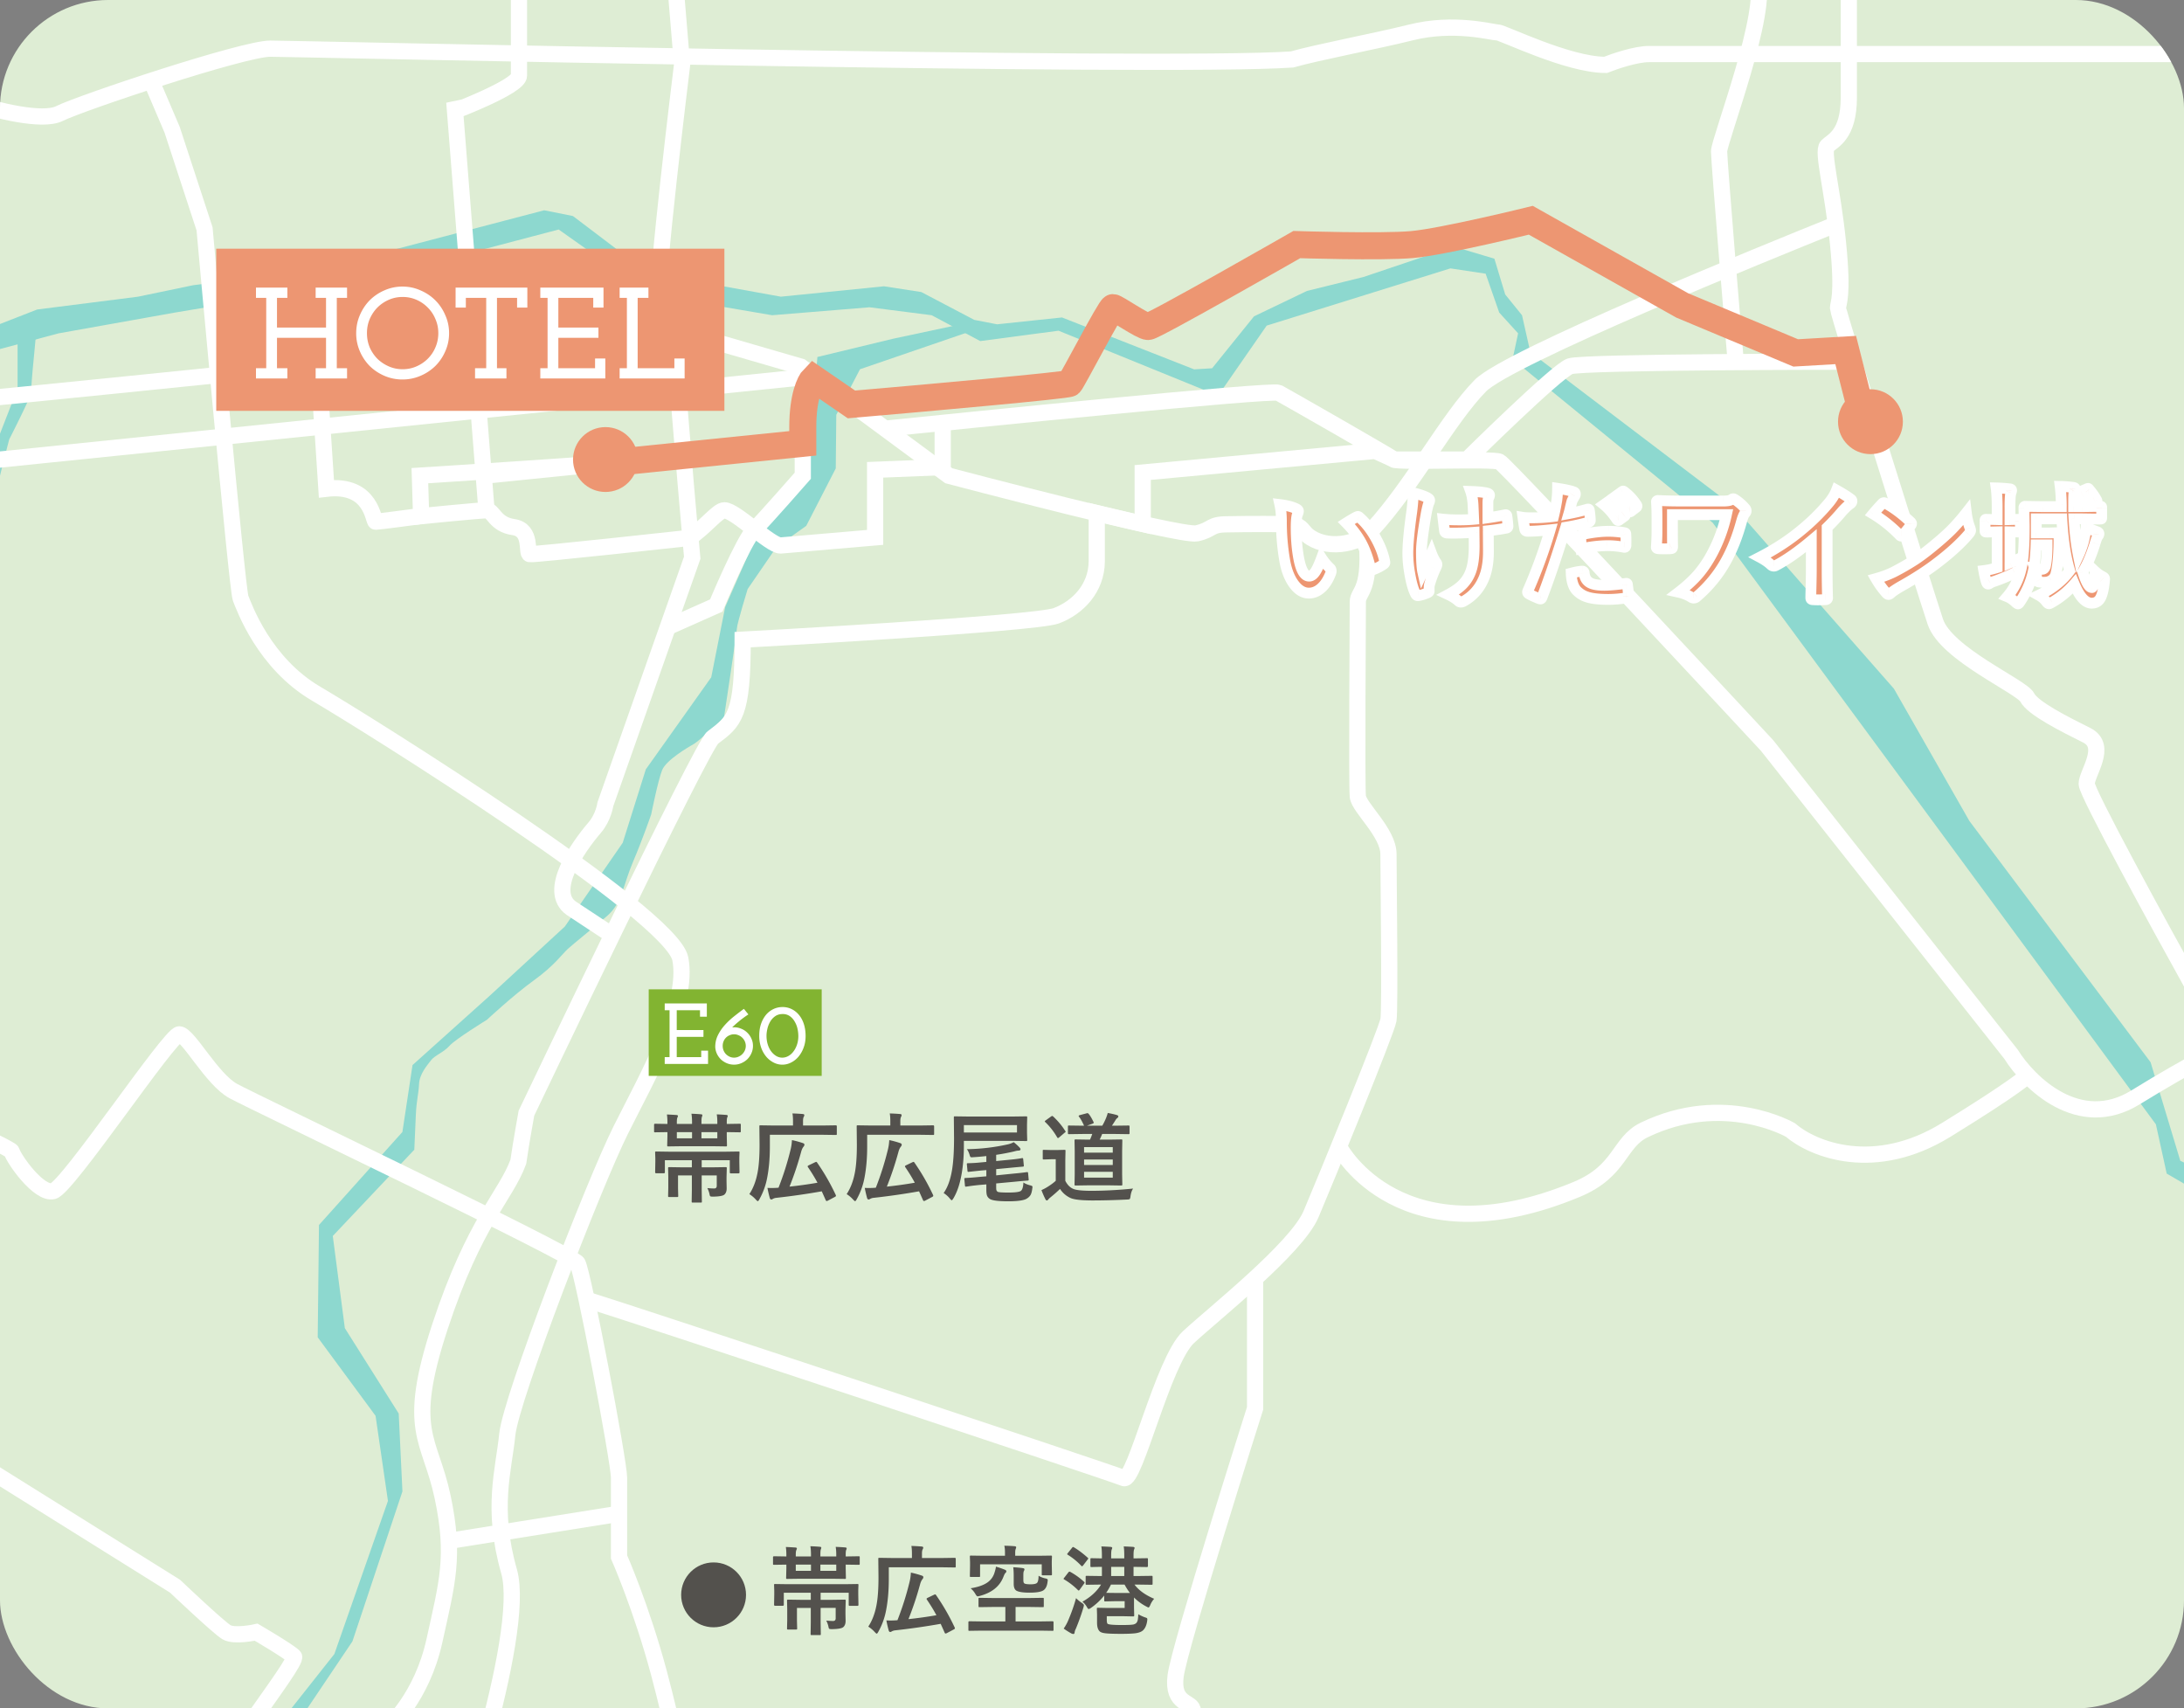 <svg width="202" height="158" fill="none" xmlns="http://www.w3.org/2000/svg"><rect width="100%" height="100%" fill="#808080" stroke="none"/><g clip-path="url(#a)"><rect width="202" height="158" rx="10" fill="#DEEDD4"/><path d="M-19.248 81.5c-.5.75-6.252 5.75-6.252 5.75l-.536 3.25c-.16.472-.61.962-1.057 1.447-.547.593-1.087 1.18-1.08 1.721.004.306.06.38.108.445a.287.287 0 0 1 .065.137c.175.937-.077 3-.25 3.5-.052.15-.167.23-.281.308-.081.056-.162.112-.219.192-.542.76-2.076 2.723-2.188 2.816-.079.066-.506.133-.896.194-.312.05-.6.095-.666.133a2.987 2.987 0 0 1-.261.113c-.268.107-.64.257-.739.387a5.3 5.3 0 0 1-.5.566.552.552 0 0 0 .018.149c.039.229.111.656-.018.785-.185.185-.712.067-1.042-.006-.116-.026-.209-.047-.253-.047-.088 0-.192.344-.299.698-.099.327-.2.662-.293.741-.161.138-1.708 1.083-1.708 1.083s-1.213.511-1.405.531c-.873.091-1.192.012-1.978-.183l-.272-.067c-.31-.076-.559-.167-.755-.239-.211-.078-.363-.133-.466-.124-1.167.101-1.927.693-2.577 1.702-.023.037-.056.085-.093.141-.15.225-.38.57-.46.77-.287.709-.372 1.315 0 1.75.04.046.096.102.158.164.153.153.34.341.395.497.036.101-.202 1.839-.202 1.839s.032.535-1 .5c-.226-.008-.818-.002-1.438.004-.803.008-1.652.016-1.812-.004l.178.214h.755c.358 0 .978.13 1.607.262.655.137 1.32.277 1.71.274.26-.002.425-.001.533 0h.01c.154.001.186.001.213-.012l.022-.013c.012-.007.026-.017.049-.028.725-.378 1.205-1.431 1.286-2.232.003-.034.01-.074.016-.121.031-.208.08-.535-.016-.844-.072-.233-.3-.372-.52-.506a1.839 1.839 0 0 1-.343-.244c-.125-.126-.236-.358-.331-.557a7.509 7.509 0 0 0-.08-.162c-.09-.179-.125-.376-.154-.625-.075-.628-.025-1.013.065-1.156.432-.691 1.052-.893 1.856-1.006.102-.014.356-.008.652-.001.328.008.708.017.992.001.051-.003.178.024.354.061.34.071.867.182 1.396.195.25.006 1.5-.5 1.5-.5.5 0 1.5 0 1.893-.614.054-.084.032-.182.01-.278-.017-.078-.034-.155-.01-.222.018-.05.067-.199.129-.386.137-.416.335-1.018.389-1.125.006-.013.05-.001.128.02.14.038.389.105.711.105.192 0 .75-.178.958-.303.126-.075.135-.317.144-.539.005-.135.01-.263.04-.342.054-.138.608-.566.858-.566.144 0 .388.059.613.114.167.04.323.078.423.089.598.061 1.297-.467 1.692-.765.126-.095.221-.167.272-.188a2.07 2.07 0 0 1 .21-.038c.1-.016.202-.032.212-.039.58-.424.702-.608 1.038-1.113l.04-.06c.095-.143.25-.791.25-1 0-.732.064-1.457.128-2.181.061-.693.122-1.385.128-2.082a2.12 2.12 0 0 1 .172-.861c.124-.312.392-.62.548-.8l.03-.034c.133-.154.289-.308.448-.465.448-.44.462-.873.548-1.47l.476-3.356v-.037s6.274-4.857 6.774-5.357.68-3.68.75-5.25c.039-.878 1.164-2.587 1.75-3.25.42-.474 1.25-1.5 1.25-1.5s2.28-2.376 3.75-4.5c.978-.705 1.475-2.85 1.814-4.318.171-.742.303-1.31.436-1.432.15-.137.21-.888.285-1.822.124-1.547.288-3.594.965-4.178.774-.667 1.148-1.239 1.628-1.97.461-.703 1.02-1.554 2.122-2.78 0 0 .732-2.84 1.03-3.572.297-.733 1.579-1.707 1.97-1.928 0-.5 1.25-5.25 1.25-5.25s1.984-3.886 2-4.25c.047-1.062.164-2.279.28-3.476.083-.875.166-1.74.22-2.524h-1V36l-1.75 4.5-1 4.25-2.25 2.25s-.947 2.644-1.75 4.25c-1.138 2.278-3.5 5.5-3.5 5.5s-.75 5.25-1.75 7.75c-.41 1.024-1.826 2.888-3.371 4.92-2.226 2.928-4.719 6.207-4.849 7.83-.22 2.75-.53 3.5-1.03 4.25Z" fill="#8DD8CF"/><path d="m-44.459 113.86-.013.008m0 0-.022.013c-.027.013-.06.013-.212.012m.234-.025c.012-.007.026-.017.049-.028.725-.378 1.205-1.431 1.286-2.232.003-.034.01-.074.016-.121.031-.208.08-.535-.016-.844-.072-.233-.3-.372-.52-.506a1.839 1.839 0 0 1-.343-.244c-.125-.126-.236-.358-.331-.557a7.509 7.509 0 0 0-.08-.162c-.09-.179-.125-.376-.154-.625-.075-.628-.025-1.013.065-1.156.432-.691 1.052-.893 1.856-1.006.102-.014.356-.008.652-.001.328.008.708.017.992.001.051-.003.178.024.354.061.34.071.867.182 1.396.195.25.006 1.5-.5 1.5-.5.5 0 1.5 0 1.893-.614.054-.084.032-.182.01-.278-.017-.078-.034-.155-.01-.222.018-.05.067-.199.129-.386.137-.416.335-1.018.389-1.125.006-.013.05-.001.128.02.14.038.389.105.711.105.192 0 .75-.178.958-.303.126-.075.135-.317.144-.539.005-.135.01-.263.04-.342.054-.138.608-.566.858-.566.144 0 .388.059.613.114.167.04.323.078.423.089.598.061 1.297-.467 1.692-.765.126-.095.221-.167.272-.188a2.07 2.07 0 0 1 .21-.038c.1-.016.202-.032.212-.039.58-.424.702-.608 1.038-1.113l.04-.06c.095-.143.25-.791.25-1 0-.732.064-1.457.128-2.181.061-.693.122-1.385.128-2.082a2.12 2.12 0 0 1 .172-.861c.124-.312.392-.62.548-.8l.03-.034c.133-.154.289-.308.448-.465.448-.44.462-.873.548-1.47l.476-3.356v-.037s6.274-4.857 6.774-5.357.68-3.68.75-5.25c.039-.878 1.164-2.587 1.75-3.25.42-.474 1.25-1.5 1.25-1.5s2.28-2.376 3.75-4.5c.978-.705 1.475-2.85 1.814-4.318.171-.742.303-1.31.436-1.432.15-.137.21-.888.285-1.822.124-1.547.288-3.594.965-4.178.774-.667 1.148-1.239 1.628-1.97.461-.703 1.02-1.554 2.122-2.78 0 0 .732-2.84 1.03-3.572.297-.733 1.579-1.707 1.97-1.928 0-.5 1.25-5.25 1.25-5.25s1.984-3.886 2-4.25c.047-1.062.164-2.279.28-3.476.083-.875.166-1.74.22-2.524h-1V36l-1.75 4.5-1 4.25-2.25 2.25s-.947 2.644-1.75 4.25c-1.138 2.278-3.5 5.5-3.5 5.5s-.75 5.25-1.75 7.75c-.41 1.024-1.826 2.888-3.371 4.92-2.226 2.928-4.719 6.207-4.849 7.83-.22 2.75-.53 3.5-1.03 4.25s-6.252 5.75-6.252 5.75l-.536 3.25c-.16.472-.61.962-1.057 1.447-.547.593-1.087 1.18-1.08 1.721.004.306.06.38.108.445a.287.287 0 0 1 .065.137c.175.937-.077 3-.25 3.5-.052.15-.167.23-.281.308-.081.056-.162.112-.219.192-.542.76-2.076 2.723-2.188 2.816-.079.066-.506.133-.896.194-.312.05-.6.095-.666.133a2.987 2.987 0 0 1-.261.113c-.268.107-.64.257-.739.387a5.3 5.3 0 0 1-.5.566.552.552 0 0 0 .018.149c.039.229.111.656-.018.785-.185.185-.712.067-1.042-.006-.116-.026-.209-.047-.253-.047-.088 0-.192.344-.299.698-.099.327-.2.662-.293.741-.161.138-1.708 1.083-1.708 1.083s-1.213.511-1.405.531c-.873.091-1.192.012-1.978-.183l-.272-.067c-.31-.076-.559-.167-.755-.239-.211-.078-.363-.133-.466-.124-1.167.101-1.927.693-2.577 1.702-.023.037-.056.085-.093.141-.15.225-.38.57-.46.77-.287.709-.372 1.315 0 1.75.04.046.096.102.158.164.153.153.34.341.395.497.036.101-.202 1.839-.202 1.839s.032.535-1 .5c-.226-.008-.818-.002-1.438.004m0 0c-.803.008-1.652.016-1.812-.004l.178.214h.755c.358 0 .978.13 1.607.262.655.137 1.32.277 1.71.274.26-.002.425-.001.533 0h.01m-2.981-.746.231-.002m2.75.748h.02" stroke="#8DD8CF" stroke-width=".75" stroke-linecap="round"/><path d="m-2.77 208.35 3.944-6.217 7.32-6.864 1.17-3.787 3.533-4.153 1.275-6.172-1.556-6.297 2.404-5.162 6.462-6.269 2.434-1.975 6.71-8.484 4.955-14.157-1.145-7.872-5.352-7.261.118-10.388 7.717-8.603.935-6.187 7.13-6.403 6.959-6.41 5.354-7.748 2.135-6.788 6.05-8.513 1.29-6.498 2.964-6.75 4.568-5.393.615-6.201.383-4.782 7.005-1.69 7.15-1.523 1.336.385L79.54 34.15l-2.191 4.212-.049 4.96-2.73 5.31-2.753 1.962-2.667 3.884s-.972 3.163-.993 3.632c-.02.469-1.197 8.258-1.197 8.258s-2.27 2.146-2.773 2.43c-.503.284-2.56 1.48-2.944 2.422-.383.943-1.013 4.1-1.013 4.1s-.759 2.213-1.687 4.398c-.929 2.185-1 3.795-2.397 5-1.397 1.204-3.121 2.577-3.632 3.045-.512.467-1.242 1.538-3.136 2.904-1.895 1.366-4.342 3.647-4.342 3.647s-2.916 1.79-3.455 2.4c-.538.609-1.383.898-1.723 1.353-.34.454-1.057 1.24-1.1 2.197-.042.958-.233 1.419-.297 2.866l-.141 3.2-7.54 7.978 1.115 8.524 4.983 7.898.343 7.203-4.623 13.865-7.51 11.165-8.747 9.21-.564 12.758-3.773 6.225-2.703 4.679-2.66 3.722-4.334 3.484-4.114 6.209-.965-.839.002-.061Z" fill="#8DD8CF"/><path d="m-54.083 5.165 2.492 5.517 11.266 11.75 9.242 1.92 19.251 7.438 6.495 1.921L5.418 30.83l10.754-1.921 17.25-2.881 18.25-4.802 8.497 6.007 11.244 1.921 9.008-.735 5.75.735 4.493 2.391 7.24-.96 14.759 6.007 4.493-6.477 16.994-5.293 3.258.49 1.257 3.597 1.746 1.92-.511 2.392 18.506 15.12 40.994 55.643 1.001 4.556 9.498 5.518 2.768 6.477 8.731 6.233 3.259 9.849L236.5 142.5v-2.329l-11.588-6.926-2.747-8.378-8.518-6.253-1.747-6.477-10.243-4.782-2.747-9.113-16.76-22.314-6.985-12.24-14.757-16.797-18.868-14.324-.767-3.413-1.555-1.92-1.001-3.31-3.215-.961-2.896.633-6.006 2.023-5.217 1.287-4.898 2.35-3.876 4.802-1.661.102-12.224-4.801-6.005.633-2.108-.409-4.898-2.574-3.45-.532-9.54.96-12.331-2.227-6.9-5.23-2.662-.532-14.672 3.842-5.218 1.491-12.564 1.594-5.111 1.063-9.328 1.185-7.326 2.86-3.215.552-3.684-2.35-19.89-6.825-8.88-1.818-9.222-10.544-3.003-4.066L-52.89.036l-1.342-5.865-1.66-6.171L-57-10.08l2.917 15.245Z" fill="#8DD8CF"/><path d="M-53 25.75s9.5 4.75 11.5 5 12.01 7.74 14.755 8.245c2.745.505 88.5-8.665 88.5-8.665l12.335 3.585L87.755 44s21.435 5.66 22.935 5.326c1.5-.335 1.165-.835 2.835-.835 1.915-.04 4.915-.04 6.065.004.85.205.895.64 1.335 1.005 1.615 1.34 4.6 1 6.015-.55 3.778-4.128 7-10.25 9.98-13.28 2.591-2.634 26.582-12.382 32.803-14.882" stroke="#fff" stroke-width="1.5" stroke-miterlimit="10"/><path d="M81.75 39.66c7.27-.745 35.898-3.653 36.5-3.33.69.37 10.335 5.885 10.69 6.17.355.285 9.105-.1 9.75.2.645.3 24.75 26.25 24.75 26.25L186 97.5c1.667 2.667 6.3 7.2 11.5 4s8.833-5 10-5.5M38.585 189.83c-7.67-2 .33-13.665 1.665-15.5 1.335-1.835 8.5-23.165 6.835-29-1.665-5.83-.5-9.335-.165-12.665.335-3.33 8-23.165 10.5-28.165s6.335-11.67 5.5-15.835C62.09 84.5 34.09 67 29.255 64.165c-4.835-2.835-6.665-8.005-7-8.835-.335-.83-3.335-34.165-3.335-34.165l-3-9.165L14 7.5" stroke="#fff" stroke-width="1.5" stroke-miterlimit="10"/><path d="M55.75 195.5s-10.665-12.5-11.5-13c-.835-.5-16.4-7.21-16.4-7.21l1.565-2.955c-1.5-.665-3.335-1.005-4.165-1.67-.835-.665-4.56-3.965-5.56-4.965s8-12 7.5-12.5-3.5-2.25-3.5-2.25-2 .45-2.75 0-4.75-4.25-4.75-4.25l-23.27-14.535h-3S-23.745 122-23.745 120.83C-24 119.75-24.5 119-24.5 119c-1.5-2-15.92-6.75-17-11.5s3.75-10 9-16.5c5.5-10.5 11.032-21.218 10.75-21.5-.282-.282-3.06-2.05-4-2.505-.94-.455 2-2.5-.67-4S-35.25 58.5-36 58.25s-2.75.75-3 .5-1-3 1.75-4c.788-.287-.667-4.167-2-5.75h-12.5" stroke="#fff" stroke-width="1.5" stroke-miterlimit="10"/><path d="M-32.75 91.25S.915 105.83 1.085 106.495c.17.665 2.5 4 3.835 3.665 1.335-.335 10.81-14.54 11.665-14.5.855.04 3 4.165 5 5.25s31.335 15.085 31.835 15.915c.5.83 3.835 18.335 3.835 19.835v7.335s2.035 4.575 3.685 10.705c2.422 9 9.15 40.795 9.15 40.795" stroke="#fff" stroke-width="1.5" stroke-miterlimit="10"/><path d="M-20.95 96.005-1.913 54.23s1.165-4.56-.835-7.06-.5-4.335-.5-4.335l78.515-8.045" stroke="#fff" stroke-width="1.5" stroke-miterlimit="10"/><path d="m45 47.25-2.915-37S48 8 48 7v-8M110.335 195.5v-37.25c-.001-.95-1.956-.5-1.601-3.25s7.351-24.75 7.351-24.75V118.2M123.939 106.2s5.645 10.55 21.895 3.8c4.105-1.705 3.855-4.344 6.25-5.5 7.355-3.55 13.5 0 13.5 0 2.139 1.833 7.802 4.07 14.416 0 6.5-4 7.5-5 7.5-5" stroke="#fff" stroke-width="1.5" stroke-miterlimit="10"/><path d="M54.255 120.2c4.637 1.425 48.685 16.065 49.685 16.5 1 .435 3.645-10.87 5.98-13.035 2.335-2.165 10-8.23 11.335-11.365 1.335-3.135 7-16.97 7.165-17.97.165-1 0-13.335 0-15.335s-2.73-4.295-2.835-5.335c-.105-1.04 0-16.96 0-18 0-1.04 1.345-.915.755-6.54M41.585 142.5 57.25 140" stroke="#fff" stroke-width="1.5" stroke-miterlimit="10"/><path d="M170.94 33.45s-24.5 0-25.73.425c-1.23.425-9.52 8.625-9.52 8.625h-6.75l-1.75-.8-21.5 2v4.75l-4.25-1v4.47c-.017 2.483-1.75 4.28-3.75 5.03s-29 2.21-29 2.21c0 7.04-.75 7.54-2.75 9.04-.835.335-17.25 34.75-17.25 34.75s-.5 2.75-.75 4.5c-1.165 3.165-4.055 5.53-7.25 15.25-3.195 9.72-.915 10.25.25 15.75s.42 7.915-.75 13.25c-1.165 5.335-4.25 8-4.25 8l-6.525 12.63M57.19 42.7c-.415.165-18.355 1.29-18.355 1.29l.115 3.745s5.4-.54 6.05-.54c.65 0 .75 1.305 2.5 1.555s1.145 2.42 1.5 2.5c.355.08 14.75-1.5 14.75-1.5 1.5-1 2.64-2.555 3.25-2.555 1 0 4.25 3.255 5.19 3.255l8.75-.75v-6.25l6.25-.25v-4.25" stroke="#fff" stroke-width="1.5" stroke-miterlimit="10"/><path d="m172.2 38.22-1.49-5.85-4.625.27-10.5-4.395-14-7.875s-8.125 2-11 2.25-10.645 0-10.645 0-13.25 7.58-13.75 7.58-3-1.75-3.25-1.75-3.75 6.75-4 7c-.19.19-13.608 1.386-20.19 1.953M56.25 86.25 52.84 84c-2.225-1.57.56-5.59 2.165-7.46.825-.965.985-2.155.985-2.155l8.035-22.805S62.94 39.7 62.46 32.375c-.126-1.923-1.09-3.35-1.52-4.425C60.51 26.875 63.085 6 63.085 6l-.625-7.5" stroke="#fff" stroke-width="1.5" stroke-miterlimit="10"/><path d="m29.44 33.7.75 11.5c4.25-.5 4.31 3.05 4.56 3.05s4-.5 4-.5M75.25 35c-.333.333-1 1.7-1 4.5V44s-3.5 4-4.5 5-3.5 7-3.5 7l-4.5 2M74.25 41l-29.5 3M-2.5 9.5c2 .667 6.4 1.8 8 1 2-1 17-6 19.5-6 2 0 82.333 1.833 94.5 1 2.333-.667 7.8-1.7 11-2.5 4-1 7.5 0 8 0s6.5 3 10 3c.833-.333 2.8-1 4-1h51" stroke="#fff" stroke-width="1.5"/><path d="M203 91.5c-3.334-6-10-18.2-10-19 0-1 2-3.5 0-4.5s-5-2.5-5.5-3.5-7.5-4-8.5-7-9-28.5-9-29 .5-1 0-6-1.5-8.5-1-9 2-1 2-4.5V-1.5M160.5 33S159 15 159 14s4.7-13.2 3.5-16" stroke="#fff" stroke-width="1.5"/><path d="m172.2 38.22-1.49-5.85-4.625.27-10.5-4.395-14-7.875s-8.125 2-11 2.25-10.645 0-10.645 0-13.25 7.58-13.75 7.58-3-1.75-3.25-1.75-3.75 6.75-4 7c-.19.19-13.608 1.386-20.19 1.953L75.25 35c-.333.334-1 1.7-1 4.5V41L56 42.856" stroke="#ED9672" stroke-width="2.5"/><circle cx="66" cy="147.5" r="3" fill="#53514D"/><path d="m76.906 147.96 1.204-.018c.053 0 .085.008.097.022.009.012.013.041.013.088l-.022.835v.369l.013.651c0 .263-.074.458-.224.584-.143.112-.492.172-1.046.18-.143 0-.228-.014-.255-.044-.026-.026-.05-.106-.074-.241a2.293 2.293 0 0 0-.19-.506c.259.024.471.036.638.036.155 0 .233-.085.233-.255v-.954H75.9v1.323l.017 1.09c0 .047-.005.076-.017.088-.012.008-.038.013-.08.013h-.75c-.047 0-.075-.008-.084-.022-.009-.009-.013-.035-.013-.079l.017-1.09v-1.323h-1.279v1.2l.018.698c0 .047-.006.075-.018.084-.008.012-.035.018-.079.018h-.734c-.05 0-.08-.006-.092-.018-.009-.012-.013-.04-.013-.084l.017-.747v-1.041l-.017-.765c0-.052.007-.085.022-.096.012-.009.041-.014.088-.014l1.195.018h.892v-.655h-2.496v1.116c0 .059-.032.088-.097.088h-.703c-.067 0-.1-.029-.1-.088l.017-.98v-.316l-.018-.532c0-.047.006-.074.018-.083.012-.009.04-.013.083-.013l1.17.017h5.264l1.169-.017c.05 0 .079.005.088.017.009.012.013.038.013.079l-.018.462v.395l.018.98c0 .059-.034.088-.101.088h-.703c-.065 0-.097-.029-.097-.088v-1.125H75.9v.655h1.006Zm-4.175-3.256-1.133.017c-.05 0-.08-.006-.088-.017-.009-.012-.013-.038-.013-.079v-.607c0-.059.033-.088.1-.088l1.134.018v-.172c0-.263-.016-.498-.048-.703.185.006.482.022.892.049.085.008.128.038.128.087a.213.213 0 0 1-.022.088.409.409 0 0 0-.031.075c-.032.07-.048.205-.048.404v.172h1.406v-.119c0-.357-.02-.633-.057-.826.299.009.599.026.9.053.074.008.11.033.11.074a.478.478 0 0 1-.043.172c-.027.061-.04.234-.04.518v.128h1.468v-.172c0-.278-.018-.515-.053-.712.24.006.53.022.87.049.097.006.145.035.145.088a.371.371 0 0 1-.044.145c-.03.07-.044.211-.044.422v.18h.053l1.134-.018c.053 0 .085.006.096.018.01.009.014.032.014.07v.607c0 .046-.008.074-.022.083-.012.009-.041.013-.088.013l-1.134-.017h-.053v.351l.018.87c0 .05-.006.079-.018.088-.011.009-.04.013-.083.013l-1.213-.017h-2.87l-1.235.017c-.052 0-.085-.005-.096-.017-.01-.012-.013-.04-.013-.084l.021-.87v-.351Zm4.615.575v-.575h-1.468v.575h1.468Zm-3.744 0h1.406v-.575h-1.406v.575Zm8.604-.329v1.09c0 1.066-.083 2.028-.25 2.887a6.473 6.473 0 0 1-.721 1.99c-.062.115-.11.172-.145.172-.032 0-.092-.048-.18-.145a2.841 2.841 0 0 0-.602-.506c.345-.524.591-1.151.738-1.88.138-.648.206-1.544.206-2.69l-.017-1.692c0-.05.006-.079.017-.088.012-.008.038-.013.08-.013l1.226.018h1.788v-.387c0-.313-.017-.557-.053-.729.314.008.632.026.954.052.097.012.145.043.145.093a.368.368 0 0 1-.053.171c-.044.073-.066.202-.066.387v.413h1.829l1.208-.018c.059 0 .088.034.088.101v.681c0 .053-.006.085-.018.097-.008.009-.032.013-.07.013l-1.208-.017h-4.896Zm4.364 2.562c.659.946 1.236 1.948 1.731 3.006a.237.237 0 0 1 .018.074c0 .038-.034.074-.101.106l-.664.351a.231.231 0 0 1-.092.027c-.041 0-.073-.031-.097-.093a77.311 77.311 0 0 0-.36-.804 64.454 64.454 0 0 1-4.197.602.8.8 0 0 0-.33.101.286.286 0 0 1-.144.053c-.06 0-.105-.045-.137-.136a11.746 11.746 0 0 1-.215-.936 7.423 7.423 0 0 0 1.024-.018 27.079 27.079 0 0 0 1.125-3.564c.061-.243.1-.523.118-.839.326.067.658.158.998.272.103.03.154.081.154.154 0 .056-.026.116-.08.18-.093.112-.17.279-.228.501a29.165 29.165 0 0 1-1.068 3.195 38.807 38.807 0 0 0 2.584-.36c-.237-.448-.531-.93-.883-1.446a.13.13 0 0 1-.026-.07c0-.03.032-.06.096-.093l.585-.281a.433.433 0 0 1 .118-.039c.021 0 .044.019.07.057Zm4.236 3.296-1.142.017c-.047 0-.075-.006-.084-.017-.009-.012-.013-.04-.013-.084v-.694c0-.059.032-.088.097-.088l1.142.017h2.18v-1.34h-1.143l-1.235.018c-.05 0-.08-.006-.092-.018-.009-.012-.013-.038-.013-.079v-.668c0-.047.006-.075.017-.083.012-.009.041-.014.088-.014l1.235.018h3.358l1.23-.018c.053 0 .085.006.097.018.009.012.013.038.013.079v.668c0 .044-.006.072-.018.084-.011.008-.042.013-.092.013l-1.23-.018h-1.27v1.34h2.267l1.143-.017c.067 0 .1.029.1.088v.694c0 .05-.006.079-.021.088-.009.009-.035.013-.08.013l-1.142-.017h-5.392Zm5.203-6.922 1.187-.017c.05 0 .079.007.088.022.008.011.013.039.013.083l-.018.404v.317l.018.892c0 .05-.006.08-.018.092-.011.009-.04.013-.083.013h-.747c-.047 0-.075-.005-.084-.017-.009-.012-.013-.041-.013-.088v-.91h-5.704v1.064c0 .05-.006.08-.018.092-.011.009-.038.013-.079.013h-.747c-.05 0-.079-.006-.088-.017-.008-.012-.013-.041-.013-.088l.018-.954v-.299l-.018-.514c0-.05.006-.08.018-.092.011-.009.04-.013.083-.013l1.187.017h1.96v-.277c0-.278-.02-.495-.062-.65.293 0 .614.015.963.044.09.009.136.042.136.101 0 .009-.016.066-.049.171-.029.059-.043.17-.043.334v.277h2.113Zm.049 1.846c.184.111.388.192.61.242a.585.585 0 0 1 .198.066c.027.02.04.055.04.105a.888.888 0 0 1-.013.123c-.044.413-.182.69-.413.831-.223.131-.64.197-1.253.197-.621 0-1.034-.066-1.24-.197-.152-.109-.228-.315-.228-.62v-.677c0-.366-.014-.652-.044-.857.37.021.667.049.892.084.097.017.145.053.145.105 0 .053-.019.11-.057.172-.029.052-.044.187-.044.404v.409c0 .181.031.288.093.32.073.056.265.084.575.084.293 0 .488-.04.585-.119.102-.093.154-.318.154-.672Zm-3.942-.839c.284.079.56.172.826.281.09.038.136.088.136.149 0 .059-.037.119-.11.18-.032.03-.092.156-.18.378-.349.856-1.074 1.429-2.175 1.719a.996.996 0 0 1-.185.039c-.058 0-.126-.067-.202-.202a2.01 2.01 0 0 0-.453-.545c.68-.108 1.197-.287 1.552-.536a1.68 1.68 0 0 0 .637-.844c.088-.269.14-.476.154-.619Zm7.998 3.238c.773-.436 1.347-.964 1.722-1.582h-.074l-1.253.018c-.047 0-.074-.006-.083-.018-.009-.014-.013-.044-.013-.088v-.615c0-.05.005-.08.017-.092.012-.009.038-.013.079-.013l1.253.017h.154v-.848a42.53 42.53 0 0 0-.734.013l-.167.005h-.053c-.053 0-.084-.006-.092-.018-.012-.009-.018-.032-.018-.07v-.633c0-.047.007-.075.022-.083.012-.009.041-.014.088-.014l.954.018v-.207c0-.419-.018-.719-.053-.9.322.011.612.026.87.043.091.012.136.043.136.093a.377.377 0 0 1-.044.145c-.035.07-.053.265-.053.584v.242h1.213v-.207c0-.419-.017-.719-.052-.9.331.011.622.026.874.043.088.012.132.043.132.093a.377.377 0 0 1-.044.145c-.035.07-.053.265-.053.584v.242h.018l1.213-.018c.047 0 .076.006.088.018.008.012.013.038.013.079v.633c0 .058-.034.088-.101.088l-1.231-.018v.848h.422l1.253-.017c.041 0 .066.007.074.022.009.011.013.039.013.083v.615c0 .047-.004.077-.013.088-.008.012-.033.018-.074.018l-1.253-.018h-.334c.39.525.996.963 1.82 1.314a1.975 1.975 0 0 0-.37.598c-.061.138-.112.206-.153.206-.027 0-.096-.03-.207-.092a4.615 4.615 0 0 1-1.134-.83v.966l.018.673c0 .05-.006.08-.018.092-.009.012-.038.018-.088.018l-.865-.018h-1.565v.308c0 .211.024.34.07.386.085.08.526.119 1.323.119.495 0 .829-.013 1.002-.039a.62.62 0 0 0 .321-.132.59.59 0 0 0 .145-.282c.023-.105.041-.285.053-.54.187.105.382.196.584.272.114.036.183.062.207.079.029.024.044.062.044.115 0 .032-.005.08-.013.145-.059.41-.194.707-.405.892-.143.123-.366.206-.668.25-.287.038-.734.057-1.34.057-.721 0-1.217-.019-1.49-.057-.231-.029-.392-.085-.483-.167-.167-.152-.251-.42-.251-.804v-.747l-.017-.536c0-.05.006-.079.017-.088.012-.009.04-.013.084-.013l.87.017h1.6v-.624h-.95l-.83.018c-.053 0-.085-.006-.097-.018-.009-.011-.013-.038-.013-.079v-.444a5.95 5.95 0 0 1-1.222 1.139c-.108.073-.181.109-.22.109-.038 0-.093-.065-.167-.197a1.702 1.702 0 0 0-.408-.484Zm2.957-.808h1.437a5.563 5.563 0 0 1-.496-.774h-1.257a6.15 6.15 0 0 1-.444.765l.76.009Zm-.299-1.565h1.213v-.848h-1.213v.848Zm-4.39 4.861c.167-.246.296-.475.387-.686.313-.726.566-1.437.756-2.131.129.137.302.281.518.43.138.088.207.163.207.225 0 .032-.015.104-.044.215a19.928 19.928 0 0 1-.703 1.969 1.01 1.01 0 0 0-.114.351c-.012.085-.049.128-.11.128a.452.452 0 0 1-.172-.044 6.517 6.517 0 0 1-.725-.457Zm.945-7.515c.39.229.813.546 1.27.954.035.026.053.049.053.07 0 .026-.022.066-.066.119l-.396.518c-.046.059-.082.088-.105.088-.018 0-.042-.013-.075-.04a6.167 6.167 0 0 0-1.248-1.019c-.038-.023-.057-.043-.057-.057 0-.018.02-.05.057-.097l.387-.483c.044-.056.078-.084.101-.084.018 0 .044.01.08.031Zm-.325 2.276c.48.27.904.576 1.27.919.026.023.04.045.04.066 0 .023-.017.057-.049.101l-.39.54c-.042.062-.074.093-.098.093-.023 0-.05-.015-.079-.044a6.446 6.446 0 0 0-1.26-.976c-.042-.02-.063-.041-.063-.061 0-.024.021-.059.062-.106l.378-.488c.038-.047.073-.07.105-.07.024 0 .052.009.084.026Z" fill="#53514D"/><path d="M20 23h47v15H20V23Z" fill="#ED9672"/><path d="M29.195 26.6h2.904v.948h-.948v6.504h.948V35h-2.904v-.948h.96v-2.808h-4.536v2.808h.96V35h-2.904v-.948h.948v-6.504h-.948V26.6h2.904v.948h-.96v2.748h4.536v-2.748h-.96V26.6Zm3.75 4.212c0-.584.111-1.136.335-1.656.224-.528.528-.988.912-1.38.392-.392.848-.7 1.368-.924a4.047 4.047 0 0 1 1.668-.348c.584 0 1.136.116 1.656.348.528.224.988.532 1.38.924.392.392.7.852.924 1.38.232.52.348 1.072.348 1.656 0 .592-.116 1.148-.348 1.668-.224.52-.532.976-.924 1.368a4.414 4.414 0 0 1-1.38.912 4.141 4.141 0 0 1-1.656.336 4.17 4.17 0 0 1-1.668-.336 4.452 4.452 0 0 1-1.368-.912 4.452 4.452 0 0 1-.912-1.368 4.17 4.17 0 0 1-.336-1.668Zm.995 0c0 .464.084.9.252 1.308.176.4.412.752.708 1.056.304.296.656.532 1.056.708.4.176.828.264 1.284.264.456 0 .884-.088 1.284-.264.4-.176.748-.412 1.044-.708.304-.304.54-.656.708-1.056.176-.408.264-.844.264-1.308 0-.464-.088-.896-.264-1.296a3.236 3.236 0 0 0-.708-1.068 3.291 3.291 0 0 0-1.044-.72 3.153 3.153 0 0 0-1.284-.264c-.456 0-.884.088-1.284.264-.4.176-.752.416-1.056.72-.296.304-.532.66-.708 1.068-.168.4-.252.832-.252 1.296Zm9.998 3.24h1.032v-6.504h-1.884v.9h-.948V26.6h6.636v1.848h-.948v-.9h-1.86v6.504h.876V35h-2.904v-.948Zm6.036 0h.672v-6.504h-.672V26.6h5.844v1.848h-.948v-.9h-3.228v2.748h3.708v.948h-3.708v2.808h3.396v-.9h.948V35h-6.012v-.948Zm7.336 0h.672v-6.504h-.672V26.6h2.664v.948h-.996v6.504h3.396v-.9h.948V35H57.31v-.948Z" fill="#fff"/><circle cx="56" cy="42.5" r="3" fill="#ED9672"/><circle cx="173" cy="39" r="3" fill="#ED9672"/><mask id="b" maskUnits="userSpaceOnUse" x="117" y="44" width="79" height="13" fill="#000"><path fill="#fff" d="M117 44h79v13h-79z"/><path d="M118.371 46.662c.652.078 1.16.21 1.524.393.128.058.193.13.193.217 0 .07-.033.181-.1.334-.07.218-.105.61-.105 1.177 0 .996.072 1.908.217 2.736.207 1.176.535 1.764.984 1.764.203 0 .396-.14.58-.422.164-.25.354-.666.568-1.248.204.32.459.63.768.926.082.074.123.16.123.258a.614.614 0 0 1-.035.187c-.242.645-.559 1.13-.949 1.453-.332.278-.696.416-1.09.416-.531 0-1.01-.304-1.436-.913-.394-.57-.664-1.31-.808-2.215a21.002 21.002 0 0 1-.287-3.493c0-.605-.049-1.129-.147-1.57Zm6.147 1.7c.394-.25.709-.434.943-.552a.407.407 0 0 1 .135-.046c.039 0 .082.023.129.07.589.512 1.107 1.176 1.552 1.992.395.715.661 1.42.797 2.115.008.028.012.051.012.07 0 .071-.047.136-.141.194a4.452 4.452 0 0 1-.937.48.367.367 0 0 1-.106.018c-.078 0-.127-.05-.146-.152-.223-.942-.518-1.746-.885-2.414a8.106 8.106 0 0 0-1.353-1.776Zm11.783-.335a47.024 47.024 0 0 0-.076-1.593c-.047-.418-.114-.746-.2-.985.746.024 1.262.078 1.547.164.129.035.194.1.194.194 0 .062-.03.142-.088.24-.039.078-.059.246-.059.504v1.336c.578-.082 1.09-.17 1.535-.264a.419.419 0 0 1 .106-.017c.066 0 .103.04.111.122.035.215.068.516.1.903v.035c0 .106-.053.164-.159.176-.507.098-1.06.178-1.658.24l.012 1.852c.012 1.113-.164 2.04-.527 2.783a4.147 4.147 0 0 1-1.717 1.863.588.588 0 0 1-.299.105.305.305 0 0 1-.24-.105 3.85 3.85 0 0 0-.938-.592c.594-.316 1.049-.64 1.366-.972a3.27 3.27 0 0 0 .662-1.02c.261-.602.386-1.494.375-2.678l-.012-1.09c-.641.047-1.121.07-1.441.07a7.455 7.455 0 0 1-.434.012c-.149 0-.34-.003-.574-.011-.172 0-.264-.063-.276-.188a48.1 48.1 0 0 1-.134-1.095c.371.043.867.064 1.488.064.508 0 .953-.017 1.336-.053Zm-5.596-2.449c.535.129.955.27 1.26.422.176.09.264.178.264.264a.506.506 0 0 1-.071.24c-.066.168-.142.465-.228.89-.305 1.727-.457 2.926-.457 3.598 0 .895.041 1.528.123 1.899.5-1.063.767-1.635.802-1.717.102.273.233.54.393.803.074.082.111.158.111.228s-.048.201-.146.393c-.223.5-.402.988-.539 1.465a1.325 1.325 0 0 0-.035.316v.287c0 .07-.053.125-.159.164-.304.133-.58.217-.826.252a.508.508 0 0 1-.07.006c-.082 0-.15-.055-.205-.164-.207-.41-.381-1.016-.522-1.817a10.668 10.668 0 0 1-.187-1.898c0-.883.119-2.164.357-3.844.09-.672.135-1.267.135-1.787Zm17.643 1.096.632-.446a.137.137 0 0 1 .077-.029c.027 0 .062.018.105.053.41.316.789.744 1.137 1.283a.174.174 0 0 1 .035.088c0 .04-.022.074-.064.105l-.504.37c-.036.027-.067.04-.094.04-.039 0-.076-.025-.111-.075-.375-.57-.78-1.034-1.213-1.39Zm1.101-.791.604-.434a.131.131 0 0 1 .076-.03c.027 0 .06.019.1.054.46.347.841.76 1.142 1.236a.177.177 0 0 1 .035.1c0 .039-.023.078-.07.117l-.481.369c-.035.027-.066.04-.093.04-.039 0-.076-.025-.112-.075a5.674 5.674 0 0 0-1.201-1.377Zm-4.342 1.617c.497-.09 1.065-.225 1.705-.404a.21.21 0 0 1 .065-.012c.074 0 .115.043.123.129.047.32.076.607.088.861v.053c0 .09-.061.148-.182.176-.687.191-1.383.344-2.086.457-.793 2.586-1.525 4.75-2.197 6.492-.035.094-.084.14-.146.14a.496.496 0 0 1-.118-.023 7.85 7.85 0 0 1-.961-.445c-.074-.043-.111-.1-.111-.17 0-.023.004-.047.012-.07a47.66 47.66 0 0 0 2.08-5.684c-.848.09-1.547.135-2.098.135-.148 0-.232-.065-.252-.194-.043-.21-.099-.576-.17-1.095.168.027.465.04.891.04.629 0 1.275-.04 1.939-.122a20.1 20.1 0 0 0 .305-1.5c.047-.36.07-.727.07-1.102.727.11 1.229.22 1.506.334.09.031.135.096.135.194 0 .07-.019.134-.059.193-.152.261-.236.42-.251.474-.043.157-.098.377-.165.663-.054.226-.095.386-.123.48Zm.217 5.508c.465-.121.805-.182 1.02-.182.109 0 .17.057.181.17.047.45.243.758.586.926.274.137.69.205 1.248.205.45 0 1.121-.057 2.016-.17a.173.173 0 0 1 .041-.006c.063 0 .098.037.105.111.063.419.094.768.094 1.05a.466.466 0 0 1 .006.058c0 .078-.064.121-.193.129-.602.09-1.158.135-1.67.135-.82 0-1.457-.069-1.91-.206a2.239 2.239 0 0 1-.985-.574c-.332-.336-.511-.885-.539-1.646Zm.938-2.268c-.035-.566-.053-.93-.053-1.09 0-.09.016-.148.047-.175.027-.028.084-.05.17-.065.89-.183 1.67-.275 2.338-.275.468 0 .937.039 1.406.117.094.016.15.033.17.053.023.02.035.062.035.129.012.164.018.347.018.55 0 .121-.002.256-.006.405 0 .152-.047.228-.141.228a.365.365 0 0 1-.088-.011 7.742 7.742 0 0 0-1.488-.141c-.688 0-1.49.092-2.408.275Zm8.426-3.146v1.5c0 .672.003 1.152.011 1.441 0 .098-.013.156-.041.176-.023.02-.082.031-.176.035a11.845 11.845 0 0 1-1.054 0c-.153 0-.229-.043-.229-.129.039-.531.059-1.039.059-1.523v-1.131a20.6 20.6 0 0 0-.047-1.559c0-.078.053-.117.158-.117.703.031 1.371.047 2.004.047h4.043c.363 0 .607-.045.732-.135.059-.047.11-.07.153-.07.058 0 .135.035.228.105.375.262.672.528.891.797a.326.326 0 0 1 .082.211.317.317 0 0 1-.106.229c-.101.117-.203.353-.304.709-.383 1.414-.869 2.65-1.459 3.709a11.837 11.837 0 0 1-2.69 3.287.4.4 0 0 1-.287.134.413.413 0 0 1-.24-.082 3.878 3.878 0 0 0-1.154-.456c.758-.582 1.383-1.165 1.875-1.747.422-.503.808-1.078 1.16-1.722a13.898 13.898 0 0 0 1.383-3.71h-4.992Zm14.308 1.19v3.972c0 .703.012 1.535.035 2.496v.035c0 .113-.06.17-.181.17a9.943 9.943 0 0 1-1.196 0c-.113 0-.17-.05-.17-.152v-.041l.03-1.33c.011-.457.017-.834.017-1.131v-2.795c-1.207 1.015-2.306 1.783-3.299 2.302a.356.356 0 0 1-.181.047.366.366 0 0 1-.252-.117c-.227-.226-.57-.463-1.031-.709 1.418-.73 2.677-1.55 3.779-2.46.976-.801 1.828-1.637 2.555-2.508.351-.41.605-.823.761-1.237.633.356 1.076.637 1.33.844a.202.202 0 0 1 .094.176c0 .105-.057.193-.17.263-.176.118-.414.338-.715.663-.414.496-.882 1-1.406 1.511Zm4.242-1.26c.2-.243.479-.555.838-.938.051-.063.108-.094.17-.094.035 0 .088.02.158.059.746.398 1.51.967 2.291 1.705.071.07.106.127.106.17 0 .043-.024.093-.071.152-.261.348-.509.649-.744.902-.066.063-.115.094-.146.094-.039 0-.09-.031-.152-.093a12.37 12.37 0 0 0-2.45-1.958Zm.264 5.988a8.795 8.795 0 0 0 1.623-.598 22.592 22.592 0 0 0 1.928-1.107c.449-.293.957-.668 1.523-1.125.805-.653 1.444-1.215 1.916-1.688.449-.453.908-.978 1.377-1.576.063.527.174.994.334 1.4.039.094.059.17.059.229 0 .09-.065.21-.194.363-.699.817-1.619 1.664-2.759 2.543-.993.777-2.2 1.56-3.621 2.35-.422.254-.69.44-.803.556-.082.078-.155.118-.217.118-.063 0-.131-.043-.205-.13a7.89 7.89 0 0 1-.961-1.335Zm20.273-.674c.18.172.383.32.61.445.121.063.195.108.222.135.032.031.047.08.047.147 0 .03-.006.101-.017.21-.078.801-.225 1.352-.44 1.653-.172.234-.416.351-.732.351-.586 0-1.123-.588-1.611-1.763a7.992 7.992 0 0 1-2.051 1.687c-.153.09-.252.135-.299.135-.063 0-.152-.076-.27-.229a2.16 2.16 0 0 0-.668-.562c1.215-.578 2.17-1.334 2.866-2.268-.383-1.254-.627-2.853-.733-4.799h-2.361v1.307h1.248l.726-.023c.098 0 .147.052.147.158-.016.207-.023.482-.023.826-.024 1.234-.12 2.178-.288 2.83a.944.944 0 0 1-.427.598 1.07 1.07 0 0 1-.592.17c-.25 0-.426-.008-.527-.024-.086-.015-.141-.045-.164-.088-.028-.047-.049-.15-.065-.31a4.139 4.139 0 0 0-.182-.861c.282.054.506.081.674.081.168 0 .276-.107.323-.322.097-.433.146-1.078.146-1.933h-1.02a18.026 18.026 0 0 1-.169 1.992c-.172 1.121-.6 2.201-1.284 3.24-.093.152-.166.229-.216.229-.043 0-.131-.06-.264-.182a2.424 2.424 0 0 0-.733-.486c.758-.88 1.227-1.952 1.407-3.217.113-.73.17-1.838.17-3.322l-.03-1.682c0-.09.039-.135.117-.135l1.647.024h1.693v-.159a16.968 16.968 0 0 0-.105-1.71c.426.011.82.042 1.183.093.137.012.206.055.206.13a.483.483 0 0 1-.071.24c-.047.097-.07.374-.07.831v.575h.826l1.623-.024c.067 0 .108.008.123.024.012.015.018.05.018.105v.914c0 .066-.008.106-.024.117-.019.012-.058.018-.117.018l-1.623-.023h-.791c.07 1.28.205 2.412.404 3.392.184-.395.344-.838.481-1.33.113-.45.185-.858.217-1.225.453.137.793.254 1.019.352.121.043.182.11.182.2 0 .07-.035.146-.106.228-.062.078-.146.295-.252.65-.328 1.059-.705 1.942-1.13 2.649.3.96.576 1.44.826 1.44.156 0 .258-.5.304-1.5Zm-7.054-1.16a6.805 6.805 0 0 0-.035.744c0 .2-.02.324-.059.375-.027.035-.123.094-.287.176a14.92 14.92 0 0 1-1.887.79 2.16 2.16 0 0 0-.363.159c-.094.062-.16.094-.199.094-.071 0-.123-.057-.159-.17a7.563 7.563 0 0 1-.252-1.078 5.35 5.35 0 0 0 1.043-.217c.02-.004.084-.024.194-.059v-3.31l-.985.023c-.062 0-.101-.008-.117-.023-.011-.016-.017-.053-.017-.112v-.908c0-.066.009-.105.029-.117.012-.012.047-.018.105-.018l.985.024v-1.102c0-.758-.031-1.367-.094-1.828.445.012.861.041 1.248.088.121.012.182.055.182.129 0 .066-.02.146-.059.24-.058.145-.088.594-.088 1.348v1.125l.826-.024c.063 0 .102.008.118.024.011.015.017.052.017.111v.908c0 .067-.008.106-.023.117-.016.012-.053.018-.112.018l-.252-.012c-.171-.003-.363-.008-.574-.011v2.865c.367-.16.639-.283.815-.37Zm6.515-6.41c.266.304.494.632.686.984a.161.161 0 0 1 .029.076c0 .04-.055.082-.164.129l-.527.228a.642.642 0 0 1-.141.047c-.027 0-.057-.037-.088-.11a4.809 4.809 0 0 0-.662-.991c-.031-.04-.047-.069-.047-.088 0-.035.049-.07.147-.105l.539-.229a.393.393 0 0 1 .123-.035c.027 0 .062.031.105.094Z"/></mask><path d="M118.371 46.662c.652.078 1.16.21 1.524.393.128.058.193.13.193.217 0 .07-.033.181-.1.334-.07.218-.105.61-.105 1.177 0 .996.072 1.908.217 2.736.207 1.176.535 1.764.984 1.764.203 0 .396-.14.58-.422.164-.25.354-.666.568-1.248.204.32.459.63.768.926.082.074.123.16.123.258a.614.614 0 0 1-.035.187c-.242.645-.559 1.13-.949 1.453-.332.278-.696.416-1.09.416-.531 0-1.01-.304-1.436-.913-.394-.57-.664-1.31-.808-2.215a21.002 21.002 0 0 1-.287-3.493c0-.605-.049-1.129-.147-1.57Zm6.147 1.7c.394-.25.709-.434.943-.552a.407.407 0 0 1 .135-.046c.039 0 .082.023.129.07.589.512 1.107 1.176 1.552 1.992.395.715.661 1.42.797 2.115.008.028.012.051.012.07 0 .071-.047.136-.141.194a4.452 4.452 0 0 1-.937.48.367.367 0 0 1-.106.018c-.078 0-.127-.05-.146-.152-.223-.942-.518-1.746-.885-2.414a8.106 8.106 0 0 0-1.353-1.776Zm11.783-.335a47.024 47.024 0 0 0-.076-1.593c-.047-.418-.114-.746-.2-.985.746.024 1.262.078 1.547.164.129.035.194.1.194.194 0 .062-.03.142-.088.24-.039.078-.059.246-.059.504v1.336c.578-.082 1.09-.17 1.535-.264a.419.419 0 0 1 .106-.017c.066 0 .103.04.111.122.035.215.068.516.1.903v.035c0 .106-.053.164-.159.176-.507.098-1.06.178-1.658.24l.012 1.852c.012 1.113-.164 2.04-.527 2.783a4.147 4.147 0 0 1-1.717 1.863.588.588 0 0 1-.299.105.305.305 0 0 1-.24-.105 3.85 3.85 0 0 0-.938-.592c.594-.316 1.049-.64 1.366-.972a3.27 3.27 0 0 0 .662-1.02c.261-.602.386-1.494.375-2.678l-.012-1.09c-.641.047-1.121.07-1.441.07a7.455 7.455 0 0 1-.434.012c-.149 0-.34-.003-.574-.011-.172 0-.264-.063-.276-.188a48.1 48.1 0 0 1-.134-1.095c.371.043.867.064 1.488.064.508 0 .953-.017 1.336-.053Zm-5.596-2.449c.535.129.955.27 1.26.422.176.09.264.178.264.264a.506.506 0 0 1-.071.24c-.066.168-.142.465-.228.89-.305 1.727-.457 2.926-.457 3.598 0 .895.041 1.528.123 1.899.5-1.063.767-1.635.802-1.717.102.273.233.54.393.803.074.082.111.158.111.228s-.048.201-.146.393c-.223.5-.402.988-.539 1.465a1.325 1.325 0 0 0-.035.316v.287c0 .07-.053.125-.159.164-.304.133-.58.217-.826.252a.508.508 0 0 1-.07.006c-.082 0-.15-.055-.205-.164-.207-.41-.381-1.016-.522-1.817a10.668 10.668 0 0 1-.187-1.898c0-.883.119-2.164.357-3.844.09-.672.135-1.267.135-1.787Zm17.643 1.096.632-.446a.137.137 0 0 1 .077-.029c.027 0 .062.018.105.053.41.316.789.744 1.137 1.283a.174.174 0 0 1 .035.088c0 .04-.022.074-.064.105l-.504.37c-.036.027-.067.04-.094.04-.039 0-.076-.025-.111-.075-.375-.57-.78-1.034-1.213-1.39Zm1.101-.791.604-.434a.131.131 0 0 1 .076-.03c.027 0 .06.019.1.054.46.347.841.76 1.142 1.236a.177.177 0 0 1 .035.1c0 .039-.023.078-.07.117l-.481.369c-.035.027-.066.04-.093.04-.039 0-.076-.025-.112-.075a5.674 5.674 0 0 0-1.201-1.377Zm-4.342 1.617c.497-.09 1.065-.225 1.705-.404a.21.21 0 0 1 .065-.012c.074 0 .115.043.123.129.047.32.076.607.088.861v.053c0 .09-.061.148-.182.176-.687.191-1.383.344-2.086.457-.793 2.586-1.525 4.75-2.197 6.492-.035.094-.084.14-.146.14a.496.496 0 0 1-.118-.023 7.85 7.85 0 0 1-.961-.445c-.074-.043-.111-.1-.111-.17 0-.023.004-.047.012-.07a47.66 47.66 0 0 0 2.08-5.684c-.848.09-1.547.135-2.098.135-.148 0-.232-.065-.252-.194-.043-.21-.099-.576-.17-1.095.168.027.465.04.891.04.629 0 1.275-.04 1.939-.122a20.1 20.1 0 0 0 .305-1.5c.047-.36.07-.727.07-1.102.727.11 1.229.22 1.506.334.09.031.135.096.135.194 0 .07-.019.134-.059.193-.152.261-.236.42-.251.474-.043.157-.098.377-.165.663-.054.226-.095.386-.123.48Zm.217 5.508c.465-.121.805-.182 1.02-.182.109 0 .17.057.181.17.047.45.243.758.586.926.274.137.69.205 1.248.205.45 0 1.121-.057 2.016-.17a.173.173 0 0 1 .041-.006c.063 0 .098.037.105.111.063.419.094.768.094 1.05a.466.466 0 0 1 .006.058c0 .078-.064.121-.193.129-.602.09-1.158.135-1.67.135-.82 0-1.457-.069-1.91-.206a2.239 2.239 0 0 1-.985-.574c-.332-.336-.511-.885-.539-1.646Zm.938-2.268c-.035-.566-.053-.93-.053-1.09 0-.09.016-.148.047-.175.027-.028.084-.05.17-.065.89-.183 1.67-.275 2.338-.275.468 0 .937.039 1.406.117.094.016.15.033.17.053.023.02.035.062.035.129.012.164.018.347.018.55 0 .121-.002.256-.006.405 0 .152-.047.228-.141.228a.365.365 0 0 1-.088-.011 7.742 7.742 0 0 0-1.488-.141c-.688 0-1.49.092-2.408.275Zm8.426-3.146v1.5c0 .672.003 1.152.011 1.441 0 .098-.013.156-.041.176-.023.02-.082.031-.176.035a11.845 11.845 0 0 1-1.054 0c-.153 0-.229-.043-.229-.129.039-.531.059-1.039.059-1.523v-1.131a20.6 20.6 0 0 0-.047-1.559c0-.078.053-.117.158-.117.703.031 1.371.047 2.004.047h4.043c.363 0 .607-.045.732-.135.059-.047.11-.07.153-.07.058 0 .135.035.228.105.375.262.672.528.891.797a.326.326 0 0 1 .082.211.317.317 0 0 1-.106.229c-.101.117-.203.353-.304.709-.383 1.414-.869 2.65-1.459 3.709a11.837 11.837 0 0 1-2.69 3.287.4.4 0 0 1-.287.134.413.413 0 0 1-.24-.082 3.878 3.878 0 0 0-1.154-.456c.758-.582 1.383-1.165 1.875-1.747.422-.503.808-1.078 1.16-1.722a13.898 13.898 0 0 0 1.383-3.71h-4.992Zm14.308 1.19v3.972c0 .703.012 1.535.035 2.496v.035c0 .113-.06.17-.181.17a9.943 9.943 0 0 1-1.196 0c-.113 0-.17-.05-.17-.152v-.041l.03-1.33c.011-.457.017-.834.017-1.131v-2.795c-1.207 1.015-2.306 1.783-3.299 2.302a.356.356 0 0 1-.181.047.366.366 0 0 1-.252-.117c-.227-.226-.57-.463-1.031-.709 1.418-.73 2.677-1.55 3.779-2.46.976-.801 1.828-1.637 2.555-2.508.351-.41.605-.823.761-1.237.633.356 1.076.637 1.33.844a.202.202 0 0 1 .094.176c0 .105-.057.193-.17.263-.176.118-.414.338-.715.663-.414.496-.882 1-1.406 1.511Zm4.242-1.26c.2-.243.479-.555.838-.938.051-.063.108-.094.17-.094.035 0 .088.02.158.059.746.398 1.51.967 2.291 1.705.071.07.106.127.106.17 0 .043-.024.093-.071.152-.261.348-.509.649-.744.902-.066.063-.115.094-.146.094-.039 0-.09-.031-.152-.093a12.37 12.37 0 0 0-2.45-1.958Zm.264 5.988a8.795 8.795 0 0 0 1.623-.598 22.592 22.592 0 0 0 1.928-1.107c.449-.293.957-.668 1.523-1.125.805-.653 1.444-1.215 1.916-1.688.449-.453.908-.978 1.377-1.576.063.527.174.994.334 1.4.039.094.059.17.059.229 0 .09-.065.21-.194.363-.699.817-1.619 1.664-2.759 2.543-.993.777-2.2 1.56-3.621 2.35-.422.254-.69.44-.803.556-.082.078-.155.118-.217.118-.063 0-.131-.043-.205-.13a7.89 7.89 0 0 1-.961-1.335Zm20.273-.674c.18.172.383.32.61.445.121.063.195.108.222.135.032.031.047.08.047.147 0 .03-.006.101-.017.21-.078.801-.225 1.352-.44 1.653-.172.234-.416.351-.732.351-.586 0-1.123-.588-1.611-1.763a7.992 7.992 0 0 1-2.051 1.687c-.153.09-.252.135-.299.135-.063 0-.152-.076-.27-.229a2.16 2.16 0 0 0-.668-.562c1.215-.578 2.17-1.334 2.866-2.268-.383-1.254-.627-2.853-.733-4.799h-2.361v1.307h1.248l.726-.023c.098 0 .147.052.147.158-.016.207-.023.482-.023.826-.024 1.234-.12 2.178-.288 2.83a.944.944 0 0 1-.427.598 1.07 1.07 0 0 1-.592.17c-.25 0-.426-.008-.527-.024-.086-.015-.141-.045-.164-.088-.028-.047-.049-.15-.065-.31a4.139 4.139 0 0 0-.182-.861c.282.054.506.081.674.081.168 0 .276-.107.323-.322.097-.433.146-1.078.146-1.933h-1.02a18.026 18.026 0 0 1-.169 1.992c-.172 1.121-.6 2.201-1.284 3.24-.093.152-.166.229-.216.229-.043 0-.131-.06-.264-.182a2.424 2.424 0 0 0-.733-.486c.758-.88 1.227-1.952 1.407-3.217.113-.73.17-1.838.17-3.322l-.03-1.682c0-.09.039-.135.117-.135l1.647.024h1.693v-.159a16.968 16.968 0 0 0-.105-1.71c.426.011.82.042 1.183.093.137.012.206.055.206.13a.483.483 0 0 1-.071.24c-.047.097-.07.374-.07.831v.575h.826l1.623-.024c.067 0 .108.008.123.024.012.015.018.05.018.105v.914c0 .066-.008.106-.024.117-.019.012-.058.018-.117.018l-1.623-.023h-.791c.07 1.28.205 2.412.404 3.392.184-.395.344-.838.481-1.33.113-.45.185-.858.217-1.225.453.137.793.254 1.019.352.121.043.182.11.182.2 0 .07-.035.146-.106.228-.062.078-.146.295-.252.65-.328 1.059-.705 1.942-1.13 2.649.3.96.576 1.44.826 1.44.156 0 .258-.5.304-1.5Zm-7.054-1.16a6.805 6.805 0 0 0-.035.744c0 .2-.02.324-.059.375-.027.035-.123.094-.287.176a14.92 14.92 0 0 1-1.887.79 2.16 2.16 0 0 0-.363.159c-.094.062-.16.094-.199.094-.071 0-.123-.057-.159-.17a7.563 7.563 0 0 1-.252-1.078 5.35 5.35 0 0 0 1.043-.217c.02-.004.084-.024.194-.059v-3.31l-.985.023c-.062 0-.101-.008-.117-.023-.011-.016-.017-.053-.017-.112v-.908c0-.066.009-.105.029-.117.012-.012.047-.018.105-.018l.985.024v-1.102c0-.758-.031-1.367-.094-1.828.445.012.861.041 1.248.088.121.012.182.055.182.129 0 .066-.02.146-.059.24-.058.145-.088.594-.088 1.348v1.125l.826-.024c.063 0 .102.008.118.024.011.015.017.052.017.111v.908c0 .067-.008.106-.023.117-.016.012-.053.018-.112.018l-.252-.012c-.171-.003-.363-.008-.574-.011v2.865c.367-.16.639-.283.815-.37Zm6.515-6.41c.266.304.494.632.686.984a.161.161 0 0 1 .029.076c0 .04-.055.082-.164.129l-.527.228a.642.642 0 0 1-.141.047c-.027 0-.057-.037-.088-.11a4.809 4.809 0 0 0-.662-.991c-.031-.04-.047-.069-.047-.088 0-.035.049-.07.147-.105l.539-.229a.393.393 0 0 1 .123-.035c.027 0 .062.031.105.094Z" fill="#ED9672"/><path d="m118.371 46.662.06-.496-.7-.084.152.688.488-.108Zm1.524.393-.226.446.009.005.01.004.207-.455Zm.093.55-.458-.2-.01.024-.008.023.476.154Zm.112 3.915-.493.085v.001l.493-.087Zm1.564 1.341-.418-.274-.001.001.419.273Zm.568-1.248.423-.267-.542-.854-.35.948.469.173Zm.768.926-.347.36.006.006.006.005.335-.37Zm.088.445.468.176.003-.009.003-.009-.474-.158Zm-.949 1.453-.32-.384h-.001l.321.385Zm-2.526-.497-.411.284.001.002.41-.286Zm-.808-2.215.493-.08v-.003l-.493.083Zm5.713-3.364-.268-.422-.526.333.439.442.355-.353Zm.943-.55-.213-.453-.011.005.224.447Zm.264.023-.354.353.013.013.013.012.328-.378Zm1.552 1.992-.439.24.002.002.437-.242Zm.797 2.115-.49.097.004.02.005.02.481-.137Zm-.129.264-.265-.424-.006.004.271.42Zm-.937.48.143.48.01-.003.009-.004-.162-.473Zm-.252-.134.491-.095-.002-.01-.003-.01-.486.115Zm-.885-2.414.438-.241v-.001l-.438.242Zm-7.5-3.475-.059.497c.625.075 1.068.196 1.357.342l.226-.446.225-.447c-.437-.22-1.01-.361-1.689-.442l-.06.496Zm1.524.393-.207.455c.028.013.009.01-.022-.024a.328.328 0 0 1-.078-.214h1c0-.39-.305-.59-.487-.672l-.206.455Zm.193.217h-.5c0-.02.002-.032.002-.03l-.006.023c-.009.03-.026.076-.054.14l.458.2.459.2c.066-.152.141-.349.141-.533h-.5Zm-.1.334-.476-.154c-.097.302-.129.767-.129 1.331h1c0-.568.038-.889.081-1.025l-.476-.153Zm-.105 1.177h-.5c0 1.02.074 1.961.224 2.822l.493-.085.492-.086a15.444 15.444 0 0 1-.209-2.65h-.5Zm.217 2.736-.493.087c.107.608.253 1.113.457 1.48.205.366.533.697 1.02.697v-1h.003c.001.001-.004 0-.016-.009a.569.569 0 0 1-.133-.175c-.124-.222-.246-.598-.346-1.166l-.492.087Zm.984 1.764v.5c.46 0 .784-.32.999-.648l-.419-.274-.419-.273a.714.714 0 0 1-.158.185c-.027.02-.025.01-.003.01v.5Zm.58-.422.418.275c.197-.3.402-.761.619-1.35l-.469-.173-.469-.173c-.212.576-.386.947-.517 1.147l.418.274Zm.568-1.248-.422.268c.227.358.51.697.843 1.018l.347-.36.347-.36a4.498 4.498 0 0 1-.692-.834l-.423.268Zm.768.926-.335.37c0 .001-.012-.01-.024-.035a.191.191 0 0 1-.018-.077h1a.836.836 0 0 0-.288-.629l-.335.371Zm.123.258h-.5v-.004a.421.421 0 0 1-.009.033l.474.158.474.158c.035-.104.061-.221.061-.345h-.5Zm-.035.187-.468-.175c-.222.59-.497.991-.801 1.244l.32.385.319.384c.477-.396.836-.964 1.098-1.662l-.468-.176Zm-.949 1.453-.321-.383c-.251.21-.503.3-.769.3v1c.523 0 .998-.188 1.41-.533l-.32-.383Zm-1.09.416v-.5c-.309 0-.653-.167-1.026-.7l-.41.287-.41.286c.479.685 1.092 1.127 1.846 1.127v-.5Zm-1.436-.913.411-.285c-.34-.492-.589-1.154-.726-2.01l-.493.08-.494.078c.153.958.443 1.773.891 2.42l.411-.283Zm-.808-2.215.493-.083a20.535 20.535 0 0 1-.28-3.41h-1c0 1.215.097 2.407.294 3.575l.493-.082Zm-.287-3.493h.5c0-.63-.051-1.191-.159-1.678l-.488.108-.488.108c.088.396.135.882.135 1.462h.5Zm6 .13.267.422c.39-.247.688-.42.9-.526l-.224-.448-.224-.447c-.256.129-.587.323-.987.576l.268.422Zm.943-.552.213.453a.47.47 0 0 1 .035-.015l-.023.006a.429.429 0 0 1-.09.01v-1c-.1 0-.183.028-.216.04-.045.015-.09.035-.132.054l.213.453Zm.135-.046v.5a.373.373 0 0 1-.214-.067.08.08 0 0 1-.011-.01l.354-.353.353-.354a.687.687 0 0 0-.482-.216v.5Zm.129.07-.328.378c.537.466 1.019 1.08 1.441 1.854l.439-.24.439-.24c-.468-.858-1.021-1.572-1.664-2.13l-.327.378Zm1.552 1.992-.437.242c.373.676.618 1.332.744 1.97l.49-.097.491-.096c-.148-.753-.434-1.507-.85-2.26l-.438.241Zm.797 2.115-.481.138-.003-.017a.267.267 0 0 1-.004-.05h1a.772.772 0 0 0-.031-.208l-.481.137Zm.012.07h-.5c0-.084.03-.151.06-.192.026-.036.046-.046.034-.038l.265.424.265.424c.152-.095.376-.292.376-.617h-.5Zm-.141.194-.271-.42a3.976 3.976 0 0 1-.828.428l.162.472.162.473a4.958 4.958 0 0 0 1.046-.533l-.271-.42Zm-.937.48-.144-.478.006-.002a.21.21 0 0 1 .032-.002v1a.866.866 0 0 0 .249-.039l-.143-.479Zm-.106.018v-.5c.081 0 .185.032.266.115.067.07.078.136.079.138l-.491.095-.491.094c.02.104.066.246.182.367a.625.625 0 0 0 .455.191v-.5Zm-.146-.152.486-.115c-.23-.974-.539-1.824-.933-2.54l-.438.24-.438.242c.34.62.621 1.38.836 2.288l.487-.115Zm-.885-2.414.438-.242a8.58 8.58 0 0 0-1.437-1.886l-.354.352-.355.353c.53.533.952 1.089 1.271 1.665l.437-.242Zm10.43-2.11.046.498.472-.043-.019-.475-.499.02Zm-.076-1.593-.497.055.001.008.001.007.495-.07Zm-.2-.985.016-.5-.736-.023.25.693.47-.17Zm1.547.164-.144.48.013.003.131-.483Zm.106.434-.429-.257-.01.016-.008.017.447.224Zm-.059 1.84h-.5v.576l.57-.081-.07-.495Zm1.535-.264.103.49.015-.004.014-.004-.132-.482Zm.217.105-.498.048.002.017.003.016.493-.08Zm.1.903h.5v-.02l-.002-.02-.498.04Zm-.159.21-.055-.496-.019.002-.02.004.094.49Zm-1.658.241-.052-.497-.451.047.003.453.5-.003Zm.012 1.852-.5.003v.002l.5-.005Zm-.527 2.783-.449-.22-.004.008.453.212Zm-1.717 1.863-.251-.432-.007.003-.006.004.264.425Zm-.539 0 .374-.332-.019-.02-.021-.02-.334.372Zm-.938-.592-.235-.441-.88.47.903.424.212-.453Zm1.366-.972-.359-.349-.003.004.362.345Zm.662-1.02-.459-.2-.002.006.461.194Zm.375-2.678.5-.005-.5.005Zm-.012-1.09.5-.005-.006-.532-.531.039.037.498Zm-1.441.07v-.5h-.015l-.015.002.03.499Zm-1.008 0 .016-.499h-.016v.5Zm-.276-.187.498-.046-.002-.023-.004-.023-.492.092Zm-.134-1.095.057-.497-.627-.073.073.628.497-.058Zm-2.772-2.438.117-.486-.617-.149v.635h.5Zm1.26.422.227-.445-.004-.002-.223.447Zm.193.504-.439-.24-.014.027-.012.03.465.183Zm-.228.89-.491-.098-.002.012.493.087Zm-.334 5.497-.489.108.317 1.431.624-1.327-.452-.212Zm.802-1.717.469-.174-.435-1.173-.493 1.15.459.197Zm.393.803-.426.26.024.04.031.035.371-.335Zm-.035.62-.446-.227-.006.012-.005.012.457.204Zm-.539 1.465-.481-.137-.003.01-.002.01.486.117Zm-.194.768-.173-.469-.013.005-.013.006.199.458Zm-1.101.094.447-.224-.001-.002-.446.226Zm-.522-1.817.493-.086-.001-.003-.492.09Zm.17-5.742.495.07.001-.004-.496-.066Zm5.731.662.499-.02c-.019-.49-.035-.87-.048-1.137a8.615 8.615 0 0 0-.032-.507l-.495.07-.495.071.007.105.016.308c.013.264.029.64.048 1.13l.5-.02Zm-.076-1.593.496-.056c-.048-.435-.12-.807-.225-1.098l-.471.17-.47.169c.067.185.128.47.173.87l.497-.055Zm-.2-.985-.015.5c.748.023 1.203.078 1.418.143l.144-.479.145-.478c-.356-.108-.932-.162-1.676-.185l-.016.5Zm1.547.164-.131.483c.017.004-.026-.003-.077-.054a.34.34 0 0 1-.098-.235h1a.661.661 0 0 0-.195-.473.816.816 0 0 0-.367-.203l-.132.482Zm.194.194h-.5a.272.272 0 0 1 .008-.065l-.006.013a.331.331 0 0 1-.019.035l.429.257.428.257a.98.98 0 0 0 .16-.497h-.5Zm-.088.24-.447-.224c-.06.12-.082.253-.094.35-.013.111-.018.238-.018.378h1c0-.119.005-.204.011-.262a.437.437 0 0 1 .009-.05c.002-.01-.001.005-.014.032l-.447-.224Zm-.059.504h-.5v1.336h1V46.55h-.5Zm0 1.336.07.495a23.99 23.99 0 0 0 1.568-.27l-.103-.489-.103-.49c-.432.092-.932.178-1.502.259l.07.495Zm1.535-.264.132.482.009-.002-.011.001a.24.24 0 0 1-.024.002v-1a.902.902 0 0 0-.237.035l.131.482Zm.106-.017v.5a.402.402 0 0 1-.293-.134c-.082-.09-.092-.18-.094-.196l.498-.048.498-.047a.654.654 0 0 0-.161-.38.598.598 0 0 0-.448-.196v.5Zm.111.122-.493.081c.032.195.063.48.094.862l.499-.04.498-.04a12.754 12.754 0 0 0-.104-.943l-.494.08Zm.1.903h-.5V48.667h1V48.63h-.5Zm0 .035h-.5c0-.028.008-.122.089-.211a.324.324 0 0 1 .197-.11l.055.497.056.497a.676.676 0 0 0 .435-.215.678.678 0 0 0 .168-.458h-.5Zm-.159.176-.094-.491c-.492.094-1.03.172-1.616.234l.052.497.052.497c.61-.063 1.177-.145 1.701-.246l-.095-.491Zm-1.658.24-.5.003.012 1.852.5-.003.5-.004-.012-1.851-.5.003Zm.012 1.852-.5.005c.011 1.061-.157 1.906-.476 2.558l.449.22.449.22c.407-.833.59-1.843.578-3.009l-.5.006Zm-.527 2.783-.453-.212a3.648 3.648 0 0 1-1.515 1.643l.251.432.251.432a4.647 4.647 0 0 0 1.919-2.083l-.453-.212Zm-1.717 1.863-.264-.425a.341.341 0 0 1-.062.033c-.008.003.002-.003.027-.003v1c.217 0 .41-.086.563-.18l-.264-.425Zm-.299.105v-.5a.193.193 0 0 1 .134.062l-.374.333-.374.332c.162.182.38.273.614.273v-.5Zm-.24-.105.334-.372a4.322 4.322 0 0 0-1.059-.672l-.213.452-.212.453c.361.17.628.342.815.51l.335-.37Zm-.938-.592.235.441c.621-.33 1.126-.684 1.493-1.068l-.362-.345-.362-.345c-.267.28-.672.574-1.239.876l.235.441Zm1.366-.972.358.348a3.75 3.75 0 0 0 .764-1.174l-.46-.194-.461-.194a2.756 2.756 0 0 1-.56.865l.359.349Zm.662-1.02.458.2c.304-.7.429-1.676.417-2.883l-.5.005-.5.005c.011 1.161-.114 1.97-.334 2.474l.459.2Zm.375-2.678.5-.005-.012-1.09-.5.005-.5.006.012 1.09.5-.006Zm-.012-1.09-.037-.498c-.638.047-1.103.069-1.404.069v1c.339 0 .834-.025 1.477-.072l-.036-.498Zm-1.441.07-.03-.498c-.121.007-.256.01-.404.01v1c.164 0 .319-.004.463-.012l-.029-.5Zm-.434.012v-.5c-.141 0-.326-.003-.558-.01l-.016.499-.017.5c.237.008.435.011.591.011v-.5Zm-.574-.011v-.5c-.037 0 .012-.009.083.04.04.026.076.065.103.113a.294.294 0 0 1 .036.113l-.498.046-.497.047c.017.19.107.38.294.507.162.111.343.134.479.134v-.5Zm-.276-.188.492-.092a10.694 10.694 0 0 1-.038-.29 169.11 169.11 0 0 1-.092-.771l-.496.058-.497.058c.076.652.124 1.045.14 1.13l.491-.093Zm-.134-1.095-.058.496c.399.047.916.068 1.546.068v-1a13.09 13.09 0 0 1-1.431-.061l-.057.497Zm1.488.064v.5c.518 0 .98-.018 1.382-.055l-.046-.498-.046-.498c-.364.034-.793.051-1.29.051v.5Zm-4.26-2.502-.117.486c.518.125.897.255 1.153.383l.224-.447.223-.447c-.352-.177-.813-.328-1.366-.461l-.117.486Zm1.26.422-.228.445c.03.016.051.028.064.037.013.009.014.01.008.005a.322.322 0 0 1-.08-.223h1a.685.685 0 0 0-.213-.484 1.27 1.27 0 0 0-.324-.225l-.227.445Zm.264.264h-.5l.001-.019.001-.006s-.003.009-.012.026l.439.239.439.24a.998.998 0 0 0 .132-.48h-.5Zm-.071.24-.465-.184c-.084.214-.167.55-.253.976l.49.099.49.098c.086-.425.155-.683.203-.805l-.465-.184Zm-.228.89-.493-.086c-.304 1.723-.464 2.963-.464 3.684h1c0-.622.144-1.781.449-3.51l-.492-.087Zm-.457 3.598h-.5c0 .896.04 1.577.134 2.007l.489-.108.488-.108c-.069-.313-.111-.897-.111-1.79h-.5Zm.123 1.899.452.212c.497-1.054.77-1.64.81-1.732l-.46-.197-.459-.197c-.031.071-.292.63-.796 1.7l.453.214Zm.802-1.717-.468.174c.113.305.258.602.435.89l.426-.261.426-.261a4.143 4.143 0 0 1-.35-.716l-.469.174Zm.393.803-.371.335c.015.016.012.017.005.002a.251.251 0 0 1-.023-.109h1a.847.847 0 0 0-.24-.564l-.371.336Zm.111.228h-.5c0-.02.002-.034.003-.041l.002-.013-.002.008-.008.022c-.015.04-.042.103-.087.19l.446.227.445.227c.054-.105.1-.204.133-.294a.948.948 0 0 0 .068-.326h-.5Zm-.146.393-.457-.204c-.231.52-.419 1.03-.563 1.53l.481.139.48.137c.13-.452.301-.918.516-1.399l-.457-.203Zm-.539 1.465-.486-.117c-.034.14-.049.285-.049.433h1c0-.079.008-.145.021-.2l-.486-.117Zm-.035.316h-.5v.287h1v-.287h-.5Zm0 .287h-.5a.378.378 0 0 1 .1-.253c.045-.047.081-.057.068-.052l.173.47.174.468c.167-.062.485-.24.485-.633h-.5Zm-.159.164-.199-.458a2.78 2.78 0 0 1-.697.215l.07.495.071.495c.303-.043.622-.143.955-.289l-.2-.458Zm-.826.252-.07-.495v1a.998.998 0 0 0 .141-.01l-.071-.495Zm-.07.006v-.5c.08 0 .151.03.2.068.04.032.049.058.042.044l-.447.224-.447.223c.093.186.295.44.652.44v-.5Zm-.205-.164.446-.225c-.174-.346-.338-.895-.475-1.678l-.493.086-.492.087c.144.818.328 1.48.568 1.955l.446-.225Zm-.522-1.817.492-.089a10.238 10.238 0 0 1-.179-1.809h-1c0 .613.066 1.277.195 1.988l.492-.09Zm-.187-1.898h.5c0-.847.115-2.1.352-3.774l-.495-.07-.495-.07c-.239 1.686-.362 2.995-.362 3.914h.5Zm.357-3.844.496.066c.092-.687.139-1.306.139-1.853h-1c0 .492-.043 1.065-.13 1.721l.495.066Zm17.778-.691-.288-.41-.538.38.509.416.317-.386Zm.632-.446.288.41.003-.003-.291-.407Zm.182.024-.317.387.006.005.006.004.305-.396Zm1.137 1.283-.42.271.004.007.416-.278Zm-.029.194-.295-.405-.001.001.296.403Zm-.504.369-.296-.404-.006.005-.005.004.307.395Zm-.205-.035-.418.274.006.01.412-.285Zm-.112-2.18-.292-.406-.527.379.501.413.318-.386Zm.604-.434-.291-.407-.001.001.292.406Zm.176.024-.335.371.016.015.017.013.302-.4Zm1.142 1.236-.423.267.007.01.416-.277Zm-.035.217.305.396.007-.006.008-.006-.32-.384Zm-.481.369-.304-.397-.002.002.306.395Zm-.205-.035-.423.266.006.01.006.008.411-.284Zm-5.543.24-.48-.14-.226.776.796-.144-.09-.492Zm1.705-.404.136.481.011-.003.012-.004-.159-.474Zm.188.117-.498.045.001.014.002.013.495-.072Zm.088.861h.5v-.011l-.001-.012-.499.023Zm-.182.229-.11-.488-.012.003-.012.003.134.482Zm-2.086.457-.079-.494-.307.05-.092.297.478.147Zm-2.197 6.492-.466-.18-.002.004.468.176Zm-.264.117-.185.464.023.01.025.007.137-.48Zm-.961-.445-.25.432.001.001.249-.433Zm-.099-.24-.458-.2-.009.02-.008.022.475.158Zm2.08-5.684.48.14.21-.716-.743.079.053.497Zm-2.35-.059.495-.075-.002-.012-.003-.012-.49.1Zm-.17-1.095.081-.494-.667-.108.091.669.495-.067Zm2.83-.082.062.496.338-.042.085-.33-.485-.124Zm.305-1.5.493.085.002-.01.001-.01-.496-.065Zm.07-1.102.075-.494-.575-.087v.581h.5Zm1.506.334-.189.463.013.005.012.004.164-.472Zm.076.387-.416-.278-.008.013-.008.013.432.252Zm-.251.474-.481-.137-.002.005.483.132Zm-.165.663.487.117v-.004l-.487-.114Zm.094 5.988-.126-.484-.388.101.015.4.499-.017Zm1.201-.012-.497.051v.001l.497-.052Zm.586.926.224-.447-.004-.002-.22.449Zm3.264.035.063.496.029-.004.029-.007-.121-.485Zm.146.105-.497.053.001.01.002.011.494-.074Zm.094 1.05h-.5v.035l.005.035.495-.07Zm-.187.187-.031-.5-.021.002-.022.003.074.495Zm-3.58-.07.144-.48-.144.48Zm-.985-.575.359-.348-.003-.003-.356.351Zm.399-3.914-.499.031.035.572.562-.113-.098-.49Zm-.006-1.265.329.376.013-.011.011-.012-.353-.353Zm.17-.065.089.492.012-.002-.101-.49Zm3.914-.105-.354.353.016.016.018.015.32-.384Zm.035.129h-.5v.017l.001.018.499-.035Zm.012.955-.5-.014v.014h.5Zm-.229.216.121-.485-.012-.003-.013-.002-.096.49Zm-1.81-3.931.287.409.633-.446-.288-.409-.287-.408-.633.445.288.409Zm.632-.446.291.407a.37.37 0 0 1-.214.064v-1a.633.633 0 0 0-.367.123l.29.406Zm.077-.029v.5a.393.393 0 0 1-.177-.04c-.026-.012-.038-.023-.035-.02l.317-.387.317-.387a.675.675 0 0 0-.422-.166v.5Zm.105.053-.305.396c.355.274.698.656 1.022 1.158l.42-.27.42-.272c-.371-.576-.787-1.05-1.251-1.408l-.306.396Zm1.137 1.283-.416.278a.396.396 0 0 1-.049-.19h1a.663.663 0 0 0-.119-.365l-.416.277Zm.035.088h-.5a.4.4 0 0 1 .057-.205.327.327 0 0 1 .084-.094l.295.404.294.405a.629.629 0 0 0 .27-.51h-.5Zm-.064.105-.296-.403-.504.37.296.403.295.403.504-.37-.295-.403Zm-.504.37-.307-.395a.258.258 0 0 1 .056-.033.399.399 0 0 1 .157-.031v1c.189 0 .329-.09.401-.147l-.307-.394Zm-.094.04v-.5c.203 0 .297.136.3.14l-.411.285-.412.284a.639.639 0 0 0 .523.292v-.5Zm-.111-.075.417-.275c-.397-.604-.833-1.107-1.313-1.5l-.317.386-.317.386c.387.318.759.74 1.112 1.277l.418-.275Zm-.112-2.18.292.406.603-.434-.291-.406-.292-.406-.604.434.292.406Zm.604-.434.29.407a.37.37 0 0 1-.214.064v-1a.632.632 0 0 0-.367.122l.291.407Zm.076-.03v.5a.406.406 0 0 1-.223-.066l-.012-.009.335-.371.334-.372a.655.655 0 0 0-.434-.181v.5Zm.1.054-.302.399c.414.312.754.68 1.021 1.104l.423-.267.423-.267a5.145 5.145 0 0 0-1.264-1.368l-.301.399Zm1.142 1.236-.416.277a.328.328 0 0 1-.049-.177h1a.675.675 0 0 0-.119-.377l-.416.277Zm.035.1h-.5c0-.177.107-.265.11-.267l.32.384.32.384a.654.654 0 0 0 .25-.501h-.5Zm-.07.117-.305-.397-.48.37.304.396.305.396.481-.369-.305-.396Zm-.481.369-.306-.395a.234.234 0 0 1 .056-.032.397.397 0 0 1 .157-.032v1c.189 0 .328-.09.4-.146l-.307-.395Zm-.093.04v-.5c.203 0 .297.137.299.14l-.411.285-.411.284a.64.64 0 0 0 .523.292v-.5Zm-.112-.075.424-.266a6.184 6.184 0 0 0-1.307-1.497l-.318.386-.318.386c.422.347.787.765 1.096 1.257l.423-.266Zm-5.543.24.09.492a19.447 19.447 0 0 0 1.751-.415l-.136-.481-.135-.482c-.629.177-1.182.308-1.659.394l.089.492Zm1.705-.404.159.474a.304.304 0 0 1-.094.014v-1a.708.708 0 0 0-.223.037l.158.475Zm.065-.012v.5a.387.387 0 0 1-.375-.326l.498-.045.498-.045a.613.613 0 0 0-.621-.584v.5Zm.123.129-.495.072c.045.308.073.579.083.812l.5-.023.499-.023a9.304 9.304 0 0 0-.092-.91l-.495.072Zm.088.861h-.5V48.128h1V48.074h-.5Zm0 .053h-.5a.356.356 0 0 1 .107-.248c.06-.058.112-.066.101-.064l.11.488.11.488a.774.774 0 0 0 .374-.193c.135-.13.198-.3.198-.471h-.5Zm-.182.176-.134-.482c-.669.187-1.347.335-2.031.445l.079.494.08.493a19.605 19.605 0 0 0 2.14-.469l-.134-.481Zm-2.086.457-.478-.147c-.791 2.58-1.519 4.731-2.185 6.459l.466.18.467.18c.677-1.757 1.413-3.933 2.208-6.526l-.478-.146Zm-2.197 6.492-.468-.176c-.003.008.01-.032.059-.08a.382.382 0 0 1 .263-.103v1c.384 0 .556-.31.614-.465l-.468-.176Zm-.146.14v-.5a.371.371 0 0 1 .041.003l.01.001a.357.357 0 0 1-.031-.008l-.138.481-.137.48a.96.96 0 0 0 .255.044v-.5Zm-.118-.023.186-.464a7.38 7.38 0 0 1-.897-.414l-.25.433-.249.433c.26.15.605.308 1.025.476l.185-.464Zm-.961-.445.251-.433c.013.008.05.032.084.084a.33.33 0 0 1 .054.179h-1c0 .29.172.493.361.602l.25-.432Zm-.111-.17h.5a.286.286 0 0 1-.014.088l-.474-.158-.475-.158a.746.746 0 0 0-.037.228h.5Zm.012-.07.458.2a48.234 48.234 0 0 0 2.102-5.743l-.48-.141-.48-.14a47.087 47.087 0 0 1-2.058 5.623l.458.2Zm2.08-5.684-.053-.497c-.838.089-1.518.132-2.045.132v1c.575 0 1.294-.047 2.151-.138l-.053-.497Zm-2.098.135v-.5c-.007 0 .056-.002.13.055a.293.293 0 0 1 .113.177l-.495.074-.494.075c.024.161.1.339.268.467a.774.774 0 0 0 .478.152v-.5Zm-.252-.194.49-.1a19.048 19.048 0 0 1-.164-1.062l-.496.067-.495.067c.07.52.129.9.175 1.128l.49-.1Zm-.17-1.095-.08.493c.213.035.546.048.971.048v-1c-.427 0-.687-.015-.81-.035l-.081.494Zm.891.04v.5c.651 0 1.318-.042 2.001-.126l-.062-.496-.061-.497c-.645.08-1.271.12-1.878.12v.5Zm1.939-.122.485.123c.098-.385.203-.9.313-1.538l-.493-.085-.493-.086a19.822 19.822 0 0 1-.296 1.462l.484.124Zm.305-1.5.496.064c.05-.381.074-.77.074-1.166h-1c0 .354-.022.7-.066 1.037l.496.065Zm.07-1.102-.074.495c.728.11 1.175.214 1.391.302l.189-.463.189-.463c-.338-.138-.895-.256-1.62-.365l-.075.494Zm1.506.334-.164.472a.308.308 0 0 1-.145-.114.295.295 0 0 1-.056-.164h1a.711.711 0 0 0-.123-.408.698.698 0 0 0-.347-.258l-.165.472Zm.135.194h-.5a.16.16 0 0 1 .025-.084l.416.277.417.277a.847.847 0 0 0 .142-.47h-.5Zm-.059.193-.432-.252c-.077.133-.14.245-.186.332-.037.07-.089.17-.114.257l.481.137.48.138c-.007.026-.013.036-.003.014l.039-.077c.037-.07.093-.17.168-.298l-.433-.251Zm-.251.474-.483-.132c-.045.166-.102.394-.169.681l.487.114.487.113c.066-.283.119-.496.16-.643l-.482-.133Zm-.165.663-.486-.118a10.21 10.21 0 0 1-.117.458l.48.14.48.14c.031-.106.075-.276.13-.503l-.487-.117Zm.094 5.988.126.484c.462-.12.748-.166.894-.166v-1c-.284 0-.678.076-1.146.198l.126.484Zm1.02-.182v.5a.324.324 0 0 1-.214-.092.314.314 0 0 1-.102-.187l.497-.05.498-.052a.697.697 0 0 0-.21-.441.678.678 0 0 0-.469-.178v.5Zm.181.17-.497.052c.061.584.335 1.065.864 1.323l.219-.45.22-.448c-.159-.078-.276-.215-.308-.529l-.498.052Zm.586.926-.223.447c.379.19.889.258 1.471.258v-1c-.535 0-.856-.068-1.024-.152l-.224.447Zm1.248.205v.5c.482 0 1.18-.06 2.079-.174l-.063-.496-.063-.496c-.89.113-1.536.166-1.953.166v.5Zm2.016-.17.121.485a.328.328 0 0 1-.08.01v-1a.656.656 0 0 0-.162.02l.121.485Zm.041-.006v.5a.408.408 0 0 1-.29-.128.375.375 0 0 1-.102-.208l.497-.053.498-.052a.642.642 0 0 0-.167-.375.594.594 0 0 0-.436-.184v.5Zm.105.111-.494.074c.06.405.088.728.088.975h1c0-.315-.034-.69-.099-1.122l-.495.074Zm.094 1.05-.495.07.002.01v.004-.005l-.001-.021h1a.934.934 0 0 0-.011-.13l-.495.071Zm.006.058h-.5c0-.051.011-.116.047-.183a.392.392 0 0 1 .127-.142c.076-.05.131-.047.102-.045l.031.499.03.499a.79.79 0 0 0 .392-.121.602.602 0 0 0 .271-.507h-.5Zm-.193.129-.074-.495c-.582.087-1.113.13-1.596.13v1c.54 0 1.122-.048 1.744-.14l-.074-.495Zm-1.67.135v-.5c-.802 0-1.382-.068-1.766-.184l-.144.478-.145.48c.522.157 1.216.226 2.055.226v-.5Zm-1.91-.206.144-.478a1.738 1.738 0 0 1-.77-.444l-.359.348-.359.348a2.74 2.74 0 0 0 1.2.705l.144-.479Zm-.985-.574.356-.351c-.203-.206-.37-.604-.395-1.313l-.5.018-.499.018c.029.814.222 1.514.683 1.98l.355-.352Zm.399-3.914.499-.03c-.036-.572-.052-.918-.052-1.06h-1c0 .18.019.56.054 1.121l.499-.03Zm-.053-1.09h.5c0-.02.002-.01-.005.018a.385.385 0 0 1-.119.183l-.329-.376-.329-.377a.618.618 0 0 0-.189.312.937.937 0 0 0-.029.24h.5Zm.047-.175.353.353a.364.364 0 0 1-.113.078c-.009.003-.006 0 .019-.004l-.089-.492-.09-.492a1.103 1.103 0 0 0-.194.053.675.675 0 0 0-.24.15l.354.354Zm.17-.065.101.49c.868-.18 1.612-.265 2.237-.265v-1c-.712 0-1.526.097-2.439.285l.101.49Zm2.338-.275v.5c.441 0 .882.037 1.324.11l.082-.493.082-.493a9.035 9.035 0 0 0-1.488-.124v.5Zm1.406.117-.082.493c.036.006.049.01.047.01a.244.244 0 0 1-.036-.015l-.044-.025a.464.464 0 0 1-.069-.057l.354-.353.353-.354c-.102-.103-.226-.14-.262-.152a1.376 1.376 0 0 0-.179-.04l-.082.493Zm.17.053-.32.384a.408.408 0 0 1-.136-.206c-.01-.037-.009-.058-.009-.05h1a.844.844 0 0 0-.026-.213.589.589 0 0 0-.189-.3l-.32.385Zm.035.129-.499.035c.011.15.017.322.017.515h1c0-.212-.007-.408-.019-.586l-.499.036Zm.018.55h-.5c0 .116-.002.246-.006.392l.5.013.5.013c.004-.152.006-.291.006-.418h-.5Zm-.006.405h-.5c0 .04-.01-.013.039-.091a.378.378 0 0 1 .32-.18v1c.21 0 .412-.102.531-.296a.815.815 0 0 0 .11-.433h-.5Zm-.141.228v-.5c.02 0 .032.003.033.003l-.121.486-.121.484a.855.855 0 0 0 .209.027v-.5Zm-.088-.011.096-.491a8.252 8.252 0 0 0-1.584-.15v1c.481 0 .945.044 1.392.131l.096-.49Zm-1.488-.141v-.5c-.73 0-1.567.097-2.506.285l.098.49.098.49c.896-.179 1.665-.265 2.31-.265v-.5Zm6.018-2.871v-.5h-.5v.5h.5Zm.011 2.941h.5v-.013l-.5.013Zm-.041.176-.29-.407-.016.01-.014.013.32.384Zm-.176.035-.02-.5h-.002l.022.5Zm-1.054 0 .022-.5h-.022v.5Zm-.229-.129-.498-.036-.002.018v.018h.5Zm.012-4.213h-.5v.02l.002.02.498-.04Zm.158-.117.022-.5h-.022v.5Zm6.779-.088.292.406.011-.007.01-.008-.313-.39Zm.381.035-.3.4.007.005.007.005.286-.41Zm.891.797-.388.315.002.003.386-.318Zm-.024.44-.353-.354-.013.013-.011.013.377.328Zm-.304.709-.481-.138-.002.007.483.13Zm-1.459 3.709.436.243h.001l-.437-.243Zm-2.69 3.287-.323-.382-.016.014-.014.014.353.354Zm-.527.052.287-.41-.015-.01-.015-.008-.257.428Zm-1.154-.456-.305-.397-.847.65 1.042.234.11-.487Zm1.875-1.747.382.323.001-.002-.383-.32Zm1.16-1.722-.438-.242-.001.002.439.24Zm1.383-3.71.488.11.136-.61h-.624v.5Zm-4.992 0h-.5v1.5h1v-1.5h-.5Zm0 1.5h-.5c0 .673.003 1.16.011 1.456l.5-.014.5-.013a59.167 59.167 0 0 1-.011-1.428h-.5Zm.011 1.442h-.5c0 .031-.002.027.003.004a.355.355 0 0 1 .031-.083.447.447 0 0 1 .135-.152l.29.407.291.407a.595.595 0 0 0 .227-.352c.019-.082.023-.164.023-.23h-.5Zm-.041.176-.32-.384a.417.417 0 0 1 .161-.083l-.037.002.02.5.021.5a1.27 1.27 0 0 0 .192-.021.637.637 0 0 0 .283-.13l-.32-.384Zm-.176.035-.022-.5c-.168.008-.337.012-.505.012v1c.183 0 .366-.004.55-.012l-.023-.5Zm-.527.012v-.5c-.168 0-.337-.004-.505-.011l-.022.5-.022.499c.183.008.366.012.549.012v-.5Zm-.527-.012v-.5c-.046 0 0-.01.074.032a.39.39 0 0 1 .197.34h-1c0 .226.12.423.312.531.15.085.31.097.417.097v-.5Zm-.229-.129.499.037c.04-.542.06-1.063.06-1.56h-1c0 .47-.019.966-.057 1.486l.498.037Zm.059-1.523h.5v-1.131h-1v1.13h.5Zm0-1.131h.5c0-.654-.016-1.189-.049-1.599l-.498.04-.498.04c.029.372.045.876.045 1.519h.5Zm-.047-1.559h.5a.406.406 0 0 1-.291.376.222.222 0 0 1-.051.007v-1c-.1 0-.265.016-.416.128a.601.601 0 0 0-.242.49h.5Zm.158-.117-.022.5c.71.031 1.385.047 2.026.047v-1c-.625 0-1.285-.015-1.982-.046l-.022.5Zm2.004.047v.5h4.043v-1h-4.043v.5Zm4.043 0v.5c.199 0 .384-.012.546-.042.155-.029.33-.08.478-.187l-.292-.406-.291-.406c.023-.016.013 0-.076.016a2.093 2.093 0 0 1-.365.025v.5Zm.732-.135.313.39c.007-.005 0 .002-.021.011a.333.333 0 0 1-.139.029v-1a.751.751 0 0 0-.465.18l.312.39Zm.153-.07v.5a.316.316 0 0 1-.079-.01c-.017-.004-.027-.009-.03-.01-.003-.001.008.004.037.025l.3-.4.3-.4c-.108-.08-.297-.205-.528-.205v.5Zm.228.105-.286.41c.348.243.607.478.789.702l.388-.315.388-.315a4.825 4.825 0 0 0-.993-.892l-.286.41Zm.891.797-.386.318a.146.146 0 0 1-.019-.034.213.213 0 0 1-.013-.073h1a.826.826 0 0 0-.196-.529l-.386.318Zm.082.211h-.5c0-.033.008-.065.02-.09.011-.025.022-.036.021-.035l.353.354.354.353a.817.817 0 0 0 .252-.582h-.5Zm-.106.229-.377-.328c-.182.21-.307.545-.408.9l.481.137.481.137c.047-.165.091-.291.131-.384a.854.854 0 0 1 .05-.103l.02-.032-.378-.327Zm-.304.709-.483-.131c-.374 1.383-.847 2.58-1.413 3.596l.437.244.437.243c.613-1.1 1.113-2.376 1.504-3.822l-.482-.13Zm-1.459 3.709-.437-.244a11.323 11.323 0 0 1-2.576 3.15l.323.38.324.382a12.325 12.325 0 0 0 2.802-3.425l-.436-.243Zm-2.69 3.287-.353-.354c-.012.012-.012.009.002.002a.157.157 0 0 1 .064-.014v1a.901.901 0 0 0 .641-.28l-.354-.354Zm-.287.134v-.5c.016 0 .03.003.04.007.01.003.012.006.007.002l-.287.41-.287.41a.914.914 0 0 0 .527.171v-.5Zm-.24-.082.257-.428a4.366 4.366 0 0 0-1.302-.516l-.109.488-.11.487c.368.083.703.216 1.007.398l.257-.428Zm-1.154-.456.304.396c.78-.599 1.432-1.205 1.953-1.82l-.382-.323-.382-.322c-.464.548-1.062 1.106-1.798 1.672l.305.397Zm1.875-1.747.383.321c.445-.532.85-1.134 1.216-1.804l-.439-.24-.439-.239a10.015 10.015 0 0 1-1.105 1.641l.384.321Zm1.16-1.722.438.241a14.432 14.432 0 0 0 1.433-3.841l-.488-.11-.488-.108a13.364 13.364 0 0 1-1.333 3.576l.438.242Zm1.383-3.71v-.5h-4.992v1h4.992v-.5Zm9.316 1.19-.349-.357-.151.147v.21h.5Zm.035 6.469h.5v-.012l-.5.012Zm-.181.205v-.5h-.03l.03.5Zm-1.196 0 .03-.5h-.03v.5Zm-.17-.193-.5-.01v.01h.5Zm.03-1.33-.5-.013v.001l.5.012Zm.017-3.926h.5v-1.074l-.822.691.322.383Zm-3.299 2.302-.232-.442-.008.004-.008.004.248.434Zm-.433-.07-.354.354.009.008.345-.362Zm-1.031-.709-.229-.444-.848.436.841.45.236-.442Zm3.779-2.46-.317-.387h-.002l.319.386Zm2.555-2.508-.38-.326-.004.005.384.32Zm.761-1.237.245-.436-.507-.285-.206.545.468.176Zm1.33.844-.316.387.016.013.017.012.283-.412Zm-.076.44-.263-.425-.007.004-.007.004.277.416Zm-.715.662-.366-.34-.009.009-.009.01.384.32Zm-1.406 1.511h-.5v3.973h1v-3.973h-.5Zm0 3.973h-.5c0 .708.012 1.544.035 2.508l.5-.012.5-.012c-.023-.959-.035-1.786-.035-2.484h-.5Zm.035 2.496h-.5V55.288h1V55.251h-.5Zm0 .035h-.5c0-.03.01-.14.113-.238a.32.32 0 0 1 .206-.092v1c.129 0 .32-.03.477-.177a.66.66 0 0 0 .204-.493h-.5Zm-.181.17-.03-.5a9.5 9.5 0 0 1-.568.018v1c.213 0 .422-.007.628-.019l-.03-.499Zm-.598.018v-.5c-.194 0-.383-.006-.568-.017l-.03.499-.03.5c.206.011.415.018.628.018v-.5Zm-.598-.018v-.5c.008 0 .107 0 .207.09a.36.36 0 0 1 .123.258h-1c0 .142.043.337.209.486a.68.68 0 0 0 .461.166v-.5Zm-.17-.152h.5V55.263h-1V55.305h.5Zm0-.041.5.01.03-1.33-.5-.01-.5-.012-.03 1.331.5.01Zm.03-1.33.5.012c.011-.459.017-.84.017-1.143h-1c0 .29-.006.663-.017 1.118l.5.013Zm.017-1.131h.5v-2.795h-1v2.795h.5Zm0-2.795-.322-.383c-1.189 1.001-2.258 1.745-3.209 2.243l.232.442.232.444c1.035-.542 2.165-1.333 3.389-2.364l-.322-.382Zm-3.299 2.302-.248-.434a.155.155 0 0 1 .067-.019v1a.857.857 0 0 0 .429-.112l-.248-.434Zm-.181.047v-.5a.2.2 0 0 1 .083.018c.017.008.02.013.01.003l-.345.362-.345.362a.865.865 0 0 0 .597.255v-.5Zm-.252-.117.353-.353c-.276-.277-.668-.54-1.149-.797l-.235.441-.236.441c.441.236.736.445.913.622l.354-.354Zm-1.031-.709.229.445c1.446-.745 2.736-1.585 3.868-2.52l-.318-.386-.319-.385c-1.071.885-2.3 1.686-3.689 2.402l.229.444Zm3.779-2.46.317.386a19.51 19.51 0 0 0 2.622-2.574l-.384-.32-.384-.32a18.526 18.526 0 0 1-2.488 2.44l.317.387Zm2.555-2.508.379.325c.382-.445.669-.906.85-1.385l-.468-.177-.468-.176c-.131.349-.351.712-.673 1.087l.38.325Zm.761-1.237-.245.436c.631.354 1.041.618 1.259.795l.316-.387.316-.388c-.29-.236-.766-.535-1.401-.892l-.245.436Zm1.33.844-.283.412a.297.297 0 0 1-.123-.236h1a.703.703 0 0 0-.31-.588l-.284.412Zm.094.176h-.5a.24.24 0 0 1 .037-.126c.022-.033.04-.042.03-.035l.263.424.264.425c.216-.134.406-.363.406-.688h-.5Zm-.17.263-.277-.416c-.228.152-.499.41-.804.738l.366.34.367.34c.296-.32.502-.503.626-.586l-.278-.416Zm-.715.663-.384-.32c-.401.48-.859.972-1.371 1.474l.349.357.35.358a20.895 20.895 0 0 0 1.44-1.55l-.384-.32Zm2.836.251-.386-.317-.366.444.492.3.26-.427Zm.838-.937.365.342.012-.013.011-.014-.388-.315Zm.328-.035-.243.437.008.004.235-.441Zm2.291 1.705.354-.354-.01-.01-.344.364Zm.035.322-.39-.312-.005.006-.004.005.399.301Zm-.744.902.343.365.013-.012.012-.013-.368-.34Zm-.298 0-.36.348.006.006.354-.354Zm-2.186 4.032-.132-.483-.621.171.319.56.434-.248Zm1.623-.598.225.447.006-.003-.231-.444Zm1.928-1.107-.273-.42-.002.002.275.418Zm1.523-1.125.314.389.001-.001-.315-.388Zm1.916-1.688.354.354.001-.002-.355-.352Zm1.377-1.576.497-.059-.143-1.203-.747.953.393.309Zm.334 1.4-.465.184.004.009.461-.193Zm-.135.592.38.325.002-.002-.382-.323Zm-2.759 2.543-.306-.396-.003.002.309.394Zm-3.621 2.35-.243-.438-.008.005-.007.004.258.429Zm-.803.556.345.362.007-.007.007-.007-.359-.348Zm-.422-.011.378-.327-.004-.005-.374.332Zm-1.225-7.325.386.318c.19-.23.461-.534.817-.913l-.365-.342-.364-.342a20.4 20.4 0 0 0-.86.962l.386.317Zm.838-.937.388.315a.216.216 0 0 1-.066.052.318.318 0 0 1-.152.04v-1a.717.717 0 0 0-.558.278l.388.315Zm.17-.094v.5a.372.372 0 0 1-.108-.016l.023.012.243-.437.243-.437a.847.847 0 0 0-.401-.122v.5Zm.158.059-.235.44c.698.373 1.426.913 2.183 1.628l.343-.363.344-.364c-.806-.76-1.605-1.358-2.399-1.782l-.236.44Zm2.291 1.705-.353.353c.02.02.018.022.008.006a.379.379 0 0 1-.049-.189h1a.64.64 0 0 0-.102-.339 1.06 1.06 0 0 0-.15-.185l-.354.354Zm.106.17h-.5c0-.07.018-.118.028-.14.01-.02.017-.028.011-.02l.39.312.391.313c.07-.088.18-.25.18-.465h-.5Zm-.071.152-.399-.3c-.254.337-.491.624-.712.863l.367.34.368.339c.248-.27.507-.583.776-.941l-.4-.3Zm-.744.902-.342-.364c-.022.021-.026.021-.014.014a.423.423 0 0 1 .21-.055v1a.61.61 0 0 0 .329-.103 1.14 1.14 0 0 0 .16-.127l-.343-.364Zm-.146.094v-.5c.109 0 .179.042.195.051.019.012.022.017.006.002l-.353.353-.354.354c.047.047.106.1.176.143.066.04.181.097.33.097v-.5Zm-.152-.093.359-.349a12.871 12.871 0 0 0-2.548-2.035l-.261.426-.26.427c.866.53 1.65 1.155 2.35 1.878l.36-.348Zm-2.186 4.03.132.483a9.288 9.288 0 0 0 1.716-.633l-.225-.447-.225-.446a8.343 8.343 0 0 1-1.53.561l.132.483Zm1.623-.597.231.444a22.978 22.978 0 0 0 1.971-1.133l-.274-.418-.275-.418c-.493.323-1.12.684-1.884 1.081l.231.444Zm1.928-1.107.273.418c.467-.304.989-.69 1.564-1.154l-.314-.39-.314-.389c-.557.45-1.051.815-1.482 1.096l.273.419Zm1.523-1.125.315.388c.812-.658 1.465-1.233 1.955-1.722l-.354-.354-.353-.353c-.456.455-1.08 1.006-1.878 1.652l.315.389Zm1.916-1.688.355.352c.465-.469.937-1.01 1.416-1.62l-.394-.308-.393-.309a17.709 17.709 0 0 1-1.339 1.533l.355.352Zm1.377-1.576-.496.059a6.09 6.09 0 0 0 .365 1.525l.465-.184.465-.183a5.126 5.126 0 0 1-.302-1.276l-.497.059Zm.334 1.4-.461.193c.012.03.018.05.021.059v.001l-.001-.024h1c0-.156-.049-.304-.097-.42l-.462.191Zm.059.229h-.5c0-.037.006-.062.009-.073.004-.01.006-.012.001-.004a.449.449 0 0 1-.027.043l-.058.074.381.323.382.323c.078-.092.15-.19.205-.293a.844.844 0 0 0 .107-.393h-.5Zm-.194.363-.379-.325c-.671.783-1.564 1.608-2.686 2.472l.306.396.305.396c1.159-.893 2.106-1.764 2.834-2.614l-.38-.325Zm-2.759 2.543L179 51.56c-.966.758-2.15 1.527-3.555 2.306l.243.438.242.437c1.439-.799 2.669-1.596 3.687-2.393l-.308-.394Zm-3.621 2.35-.258-.429c-.412.248-.738.466-.905.638l.36.347.359.348c.06-.062.269-.216.701-.476l-.257-.428Zm-.803.556-.345-.362c-.02.02-.023.018-.009.01a.295.295 0 0 1 .137-.03v1c.261 0 .455-.154.562-.256l-.345-.362Zm-.217.118v-.5a.32.32 0 0 1 .168.044c.021.013.022.02.005 0l-.378.327-.379.327c.098.112.294.302.584.302v-.5Zm-.205-.13.374-.331a7.405 7.405 0 0 1-.901-1.252l-.434.248-.434.247c.287.504.628.977 1.021 1.42l.374-.331Zm19.312-2.01.346-.36-.794-.76-.051 1.098.499.023Zm.61.446-.242.438.012.007.23-.445Zm.252.492-.497-.053-.001.005.498.048Zm-.44 1.653.404.295.003-.005-.407-.29Zm-2.343-1.412.461-.192-.312-.752-.529.619.38.325Zm-2.051 1.687-.253-.431h-.001l.254.431Zm-.569-.094-.396.305.396-.305Zm-.668-.562-.214-.452-.871.415.84.473.245-.436Zm2.866-2.268.401.299.151-.203-.074-.242-.478.146Zm-.733-4.799.499-.027-.025-.473h-.474v.5Zm-2.361 0v-.5h-.5v.5h.5Zm0 1.307h-.5v.5h.5v-.5Zm1.248 0v.5h.016l-.016-.5Zm.726-.023v-.5h-.016l.016.5Zm.147.158.499.038.001-.02v-.018h-.5Zm-.023.826.5.01v-.01h-.5Zm-.288 2.83-.484-.125-.001.007.485.118Zm-.427.598-.267-.423-.004.002.271.42Zm-1.119.146-.09.492.014.002.076-.494Zm-.164-.088.438-.24-.003-.005-.004-.007-.431.252Zm-.065-.31.498-.049-.001-.009-.497.058Zm-.182-.861.096-.491-.85-.166.282.82.472-.163Zm.997-.24-.488-.11-.001.003.489.106Zm.146-1.934h.5v-.5h-.5v.5Zm-1.02 0v-.5h-.482l-.017.482.499.018Zm-.169 1.992.494.076v-.002l-.494-.074Zm-1.284 3.24-.417-.275-.005.007-.003.006.425.262Zm-.48.047-.344.363.007.006.337-.369Zm-.733-.486-.378-.327-.45.522.636.266.192-.461Zm1.407-3.217-.494-.077-.001.007.495.07Zm.17-3.322h.5v-.01l-.5.01Zm-.03-1.682h-.5v.009l.5-.01Zm.117-.135.008-.5h-.008v.5Zm1.647.024-.007.5h.007v-.5Zm1.693 0v.5h.5v-.5h-.5Zm0-.159h.5v-.009l-.5.01Zm-.105-1.71.014-.5-.58-.016.069.575.497-.06Zm1.183.093-.069.495.013.002.014.001.042-.498Zm.135.37-.434-.249-.009.016-.008.016.451.216Zm-.07 1.406h-.5v.5h.5v-.5Zm.826 0v.5h.007l-.007-.5Zm1.623-.024v-.5h-.007l.007.5Zm.123.024.4-.3-.021-.029-.025-.025-.354.354Zm-.006 1.136.258.43.022-.014.02-.016-.3-.4Zm-.117.018-.007.5h.007v-.5Zm-1.623-.023.007-.5h-.007v.5Zm-.791 0v-.5h-.528l.029.527.499-.028Zm.404 3.392-.49.1.303 1.488.641-1.377-.454-.211Zm.481-1.33.482.134.003-.012-.485-.122Zm.217-1.225.144-.478-.59-.178-.053.614.499.042Zm1.019.352-.198.46.015.006.016.005.167-.471Zm.076.428-.379-.326-.006.007-.005.006.39.313Zm-.252.65.478.148.002-.006-.48-.142Zm-1.13 2.649-.429-.258-.116.192.067.215.478-.15Zm-5.924-1.22.497.055.098-.902-.815.398.22.45Zm-.094 1.12.395.307.001-.002-.396-.305Zm-.287.176-.224-.448-.007.004.231.444Zm-1.887.79-.166-.47h-.002l.168.47Zm-.363.159-.257-.429-.011.006-.01.007.278.416Zm-.358-.076.478-.148-.003-.008-.475.156Zm-.252-1.078-.058-.497-.521.061.086.518.493-.082Zm1.043-.217-.098-.49-.029.005-.029.01.156.475Zm.194-.059.153.476.347-.111v-.365h-.5Zm0-3.31h.5v-.512l-.512.012.012.5Zm-.985.023v.5h.012l-.012-.5Zm-.117-.023-.4.3.022.028.025.025.353-.353Zm.012-1.137.257.429.053-.032.044-.044-.354-.353Zm.105-.018.012-.5h-.012v.5Zm.985.024-.012.5.512.012v-.512h-.5Zm-.094-2.93.013-.5-.587-.015.079.582.495-.067Zm1.248.088-.06.496.012.002.048-.498Zm.123.37-.461-.193-.002.004.463.188Zm-.088 2.472h-.5v.514l.514-.014-.014-.5Zm.826-.024v-.5h-.014l.014.5Zm.118.024.4-.3-.022-.029-.025-.025-.353.354Zm-.37 1.142.025-.5h-.013l-.012.5Zm-.574-.011.01-.5-.51-.01v.51h.5Zm0 2.865h-.5v.764l.7-.306-.2-.458Zm7.33-6.78-.412.284.017.023.018.022.377-.328Zm.686.985-.439.239.007.013.008.013.424-.265Zm-.135.205-.197-.46-.002.001.199.459Zm-.527.228.185.465.007-.003.007-.003-.199-.459Zm-.229-.064.461-.194-.006-.015-.008-.014-.447.223Zm-.662-.99-.39.312.005.007.006.007.379-.326Zm.1-.194.169.47.013-.004.013-.005-.195-.46Zm.539-.228-.186-.464-.009.004.195.46Zm.767 7.629-.345.361c.212.203.45.377.713.522l.242-.438.241-.438a2.411 2.411 0 0 1-.505-.368l-.346.36Zm.61.445-.23.444a1.729 1.729 0 0 1 .133.075l-.008-.007a.326.326 0 0 1-.026-.023l.353-.354.354-.354a.905.905 0 0 0-.171-.128c-.05-.03-.11-.063-.176-.097l-.229.444Zm.222.135-.353.354c-.101-.101-.1-.207-.1-.207h1a.695.695 0 0 0-.193-.5l-.354.353Zm.047.147h-.5v.001l-.002.033-.012.123.497.053.497.054c.011-.102.02-.201.02-.264h-.5Zm-.017.21-.498-.048c-.077.794-.217 1.226-.349 1.41l.407.29.407.291c.298-.417.452-1.086.53-1.894l-.497-.049Zm-.44 1.653-.403-.296c-.068.093-.156.147-.329.147v1c.459 0 .86-.18 1.135-.556l-.403-.295Zm-.732.351v-.5c-.108 0-.264-.049-.473-.278-.214-.233-.443-.615-.677-1.177l-.461.192-.462.191c.254.614.538 1.114.861 1.469.328.358.733.603 1.212.603v-.5Zm-1.611-1.763-.38-.325a7.488 7.488 0 0 1-1.924 1.58l.253.432.253.431a8.476 8.476 0 0 0 2.177-1.793l-.379-.325Zm-2.051 1.687-.254-.43a1.49 1.49 0 0 1-.141.075l-.006.003c.005 0 .015-.004.03-.007a.384.384 0 0 1 .072-.006v1a.778.778 0 0 0 .315-.078 2.51 2.51 0 0 0 .238-.126l-.254-.43Zm-.299.135v-.5c.085 0 .145.025.172.038.027.014.04.026.037.023a1.117 1.117 0 0 1-.082-.095l-.397.305-.396.305c.069.09.145.178.228.248a.686.686 0 0 0 .438.176v-.5Zm-.27-.229.397-.304a2.668 2.668 0 0 0-.819-.694l-.246.436-.245.436c.228.128.396.273.517.43l.396-.304Zm-.668-.562.215.451c1.277-.607 2.301-1.412 3.052-2.42l-.401-.299-.401-.298c-.64.858-1.527 1.566-2.679 2.114l.214.452Zm2.866-2.268.478-.146c-.367-1.201-.607-2.757-.712-4.68l-.499.027-.499.028c.107 1.968.355 3.611.753 4.917l.479-.146Zm-.733-4.799v-.5h-2.361v1h2.361v-.5Zm-2.361 0h-.5v1.307h1v-1.306h-.5Zm0 1.307v.5h1.248v-1h-1.248v.5Zm1.248 0 .016.5.727-.024-.017-.5-.016-.5-.726.024.016.5Zm.726-.023v.5a.364.364 0 0 1-.257-.121.342.342 0 0 1-.096-.221h1a.664.664 0 0 0-.17-.458.64.64 0 0 0-.477-.2v.5Zm.147.158-.499-.038c-.017.225-.024.515-.024.864h1c0-.338.007-.6.022-.788l-.499-.038Zm-.023.826-.5-.01c-.024 1.223-.118 2.12-.272 2.715l.484.125.485.125c.182-.71.279-1.699.302-2.946l-.499-.009Zm-.288 2.83-.485-.118a.449.449 0 0 1-.209.293l.267.423.267.422c.333-.21.554-.52.646-.902l-.486-.118Zm-.427.598-.271-.42a.57.57 0 0 1-.321.09v1c.31 0 .602-.082.863-.25l-.271-.42Zm-.592.17v-.5c-.25 0-.392-.009-.451-.018l-.076.494-.076.494c.143.023.353.03.603.03v-.5Zm-.527-.024.089-.492c-.011-.002.008 0 .041.018.036.019.099.063.144.147l-.438.24-.439.239c.136.25.389.318.513.34l.09-.492Zm-.164-.088.431-.252c.018.03.024.05.025.052l-.004-.014a1.89 1.89 0 0 1-.019-.145l-.498.049-.498.048c.009.09.021.175.036.251a.896.896 0 0 0 .095.263l.432-.252Zm-.065-.31.497-.058a4.638 4.638 0 0 0-.206-.966l-.473.163-.472.162c.067.195.121.445.157.757l.497-.058Zm-.182-.861-.095.49c.294.058.555.092.769.092v-1c-.121 0-.31-.021-.578-.073l-.096.49Zm.674.081v.5c.201 0 .403-.069.56-.227a.966.966 0 0 0 .251-.488l-.488-.107-.489-.106c-.012.053-.019.032.019-.006a.237.237 0 0 1 .08-.051.188.188 0 0 1 .067-.014v.5Zm.323-.322.487.11c.11-.489.159-1.178.159-2.043h-1c0 .845-.049 1.445-.134 1.823l.488.11Zm.146-1.933v-.5h-1.02v1h1.02v-.5Zm-1.02 0-.499-.018a17.254 17.254 0 0 1-.165 1.935l.495.075.494.074c.089-.593.147-1.277.175-2.048l-.5-.018Zm-.169 1.992-.495-.076c-.16 1.044-.558 2.056-1.206 3.041l.417.275.418.275c.719-1.093 1.176-2.24 1.36-3.44l-.494-.075Zm-1.284 3.24-.425-.262a2 2 0 0 1-.045.068c-.012.017-.018.023-.017.021l.012-.01a.378.378 0 0 1 .259-.088v1a.58.58 0 0 0 .305-.09.783.783 0 0 0 .15-.123c.07-.075.133-.166.187-.254l-.426-.262Zm-.216.229v-.5a.438.438 0 0 1 .169.035c.018.008.025.013.016.007a1.479 1.479 0 0 1-.112-.094l-.337.37-.337.37c.073.067.148.13.219.178.035.024.08.052.131.076.043.02.134.058.251.058v-.5Zm-.264-.182.344-.363a2.919 2.919 0 0 0-.884-.585l-.193.462-.192.461c.2.084.394.21.581.388l.344-.363Zm-.733-.486.379.326c.827-.959 1.331-2.122 1.523-3.473l-.495-.07-.495-.07c-.168 1.18-.601 2.161-1.29 2.96l.378.327Zm1.407-3.217.494.076c.119-.77.176-1.909.176-3.398h-1c0 1.478-.057 2.554-.164 3.245l.494.077Zm.17-3.322.5-.01-.03-1.68-.5.008-.5.009.03 1.681.5-.008Zm-.03-1.682h.5a.393.393 0 0 1-.383.365v-1a.61.61 0 0 0-.465.206.649.649 0 0 0-.152.429h.5Zm.117-.135-.007.5 1.647.024.007-.5.007-.5-1.646-.024-.008.5Zm1.647.024v.5h1.693v-1h-1.693v.5Zm1.693 0h.5v-.159h-1v.159h.5Zm0-.159.5-.009a17.57 17.57 0 0 0-.109-1.762l-.496.06-.497.06c.056.463.091 1.016.102 1.66l.5-.009Zm-.105-1.71-.014.5c.41.01.786.04 1.128.088l.069-.495.07-.495a11.216 11.216 0 0 0-1.239-.098l-.014.5Zm1.183.093-.042.498c.037.004-.005.007-.07-.033a.405.405 0 0 1-.182-.336h1a.598.598 0 0 0-.286-.511.84.84 0 0 0-.377-.116l-.043.498Zm.206.13h-.5a.08.08 0 0 1 .002-.023c.001-.002 0 .003-.007.014l.434.248.434.248a.982.982 0 0 0 .137-.488h-.5Zm-.071.24-.451-.217a1.382 1.382 0 0 0-.1.456 7.533 7.533 0 0 0-.019.592h1c0-.222.006-.39.016-.508.005-.06.01-.1.015-.125.006-.03.006-.016-.01.018l-.451-.217Zm-.07.831h-.5v.575h1v-.575h-.5Zm0 .575v.5h.826v-1h-.826v.5Zm.826 0 .007.5 1.623-.024-.007-.5-.007-.5-1.623.024.007.5Zm1.623-.024v.5c.018 0 .01.002-.013-.003a.441.441 0 0 1-.217-.12l.353-.353.354-.354a.575.575 0 0 0-.303-.155.93.93 0 0 0-.174-.015v.5Zm.123.024-.4.3a.46.46 0 0 1-.065-.121c-.009-.028-.013-.049-.015-.06-.003-.019-.002-.027-.002-.014h1a.932.932 0 0 0-.011-.15.588.588 0 0 0-.107-.255l-.4.3Zm.018.105h-.5v.914h1v-.914h-.5Zm0 .914h-.5c0 .02-.002.008.004-.019a.453.453 0 0 1 .172-.264l.3.4.3.4c.168-.125.201-.306.208-.34a.93.93 0 0 0 .016-.177h-.5Zm-.024.117-.257-.428a.45.45 0 0 1 .139-.053c.014-.002.016-.001.001-.001v1c.044 0 .095-.002.148-.01a.625.625 0 0 0 .227-.079l-.258-.429Zm-.117.018.007-.5-1.623-.023-.007.5-.007.5 1.623.023.007-.5Zm-1.623-.023v-.5h-.791v1h.791v-.5Zm-.791 0-.499.027c.071 1.299.208 2.455.413 3.465l.49-.1.49-.1c-.193-.95-.325-2.056-.395-3.32l-.499.027Zm.404 3.392.454.211c.197-.423.366-.893.509-1.407l-.482-.134-.482-.134c-.131.47-.282.887-.452 1.253l.453.211Zm.481-1.33.485.122c.118-.469.196-.904.23-1.304l-.498-.043-.499-.042a7.22 7.22 0 0 1-.203 1.145l.485.122Zm.217-1.225-.145.479c.448.135.766.246.966.332l.198-.46.198-.458c-.253-.11-.615-.233-1.073-.371l-.144.478Zm1.019.352-.167.471c.014.005-.022-.004-.066-.052a.33.33 0 0 1-.085-.22h1a.67.67 0 0 0-.176-.454.824.824 0 0 0-.339-.216l-.167.47Zm.182.2h-.5c0-.05.013-.085.019-.1.007-.014.009-.013-.004.002l.379.326.38.325a.858.858 0 0 0 .226-.554h-.5Zm-.106.228-.39-.313a1.379 1.379 0 0 0-.186.353 6.43 6.43 0 0 0-.155.468l.479.142.48.142c.051-.171.094-.3.129-.39.017-.046.031-.076.04-.095.011-.023.01-.015-.006.005l-.391-.312Zm-.252.65-.477-.148c-.32 1.032-.683 1.875-1.082 2.538l.429.259.428.257c.452-.75.844-1.673 1.18-2.758l-.478-.148Zm-1.13 2.649-.478.149c.154.492.311.893.476 1.18.082.143.179.282.298.39a.786.786 0 0 0 .53.222v-1c.106 0 .157.052.145.04a.663.663 0 0 1-.106-.15c-.11-.192-.241-.512-.388-.98l-.477.149Zm.826 1.44v.5c.341 0 .503-.27.551-.364.064-.124.104-.27.132-.41.059-.29.097-.696.121-1.202l-.5-.023-.499-.023c-.023.493-.059.837-.102 1.048a1.011 1.011 0 0 1-.041.152s.018-.036.064-.077a.416.416 0 0 1 .274-.1v.5Zm-6.75-2.66-.497-.053a7.41 7.41 0 0 0-.038.798h1c0-.268.011-.498.032-.69l-.497-.054Zm-.035.745h-.5a1.545 1.545 0 0 1-.009.166c-.002.013-.003.01.001-.001a.335.335 0 0 1 .053-.095l.396.305.396.305c.1-.13.13-.28.142-.36a2.16 2.16 0 0 0 .021-.32h-.5Zm-.059.375-.395-.307a.365.365 0 0 1 .059-.06l-.017.01a2.48 2.48 0 0 1-.158.085l.224.448.223.447c.088-.044.168-.087.233-.126a.852.852 0 0 0 .226-.19l-.395-.307Zm-.287.176-.231-.444c-.476.247-1.082.502-1.822.763l.166.472.166.471c.768-.27 1.42-.543 1.951-.819l-.23-.443Zm-1.887.79-.168-.47a2.632 2.632 0 0 0-.452.2l.257.429.257.429c.035-.021.119-.06.274-.117l-.168-.47Zm-.363.159-.278-.416a.53.53 0 0 1-.04.025l-.011.007-.004.002.006-.003a.253.253 0 0 1 .06-.016.415.415 0 0 1 .068-.005v1c.132 0 .24-.047.292-.071a1.47 1.47 0 0 0 .184-.107l-.277-.416Zm-.199.094v-.5a.382.382 0 0 1 .273.116c.045.049.052.085.046.066l-.478.148-.477.148c.049.157.212.522.636.522v-.5Zm-.159-.17.475-.156a6.892 6.892 0 0 1-.233-1.005l-.494.083-.493.082c.073.438.163.824.27 1.152l.475-.156Zm-.252-1.078.059.496a5.86 5.86 0 0 0 1.141-.238l-.157-.475-.156-.475a4.857 4.857 0 0 1-.945.195l.058.497Zm1.043-.217.098.49a2.86 2.86 0 0 0 .249-.073l-.153-.476-.153-.476-.123.039-.029.008.013-.003.098.49Zm.194-.059h.5v-3.31h-1v3.31h.5Zm0-3.31-.012-.5-.984.023.011.5.012.5.985-.023-.012-.5Zm-.985.023v-.5c-.014 0-.003-.001.022.004a.45.45 0 0 1 .215.12l-.354.353-.353.353a.574.574 0 0 0 .296.155.901.901 0 0 0 .174.015v-.5Zm-.117-.023.4-.3c.04.053.059.101.067.126.009.027.012.047.014.056.003.017.002.022.002.006h-1c0 .043.002.096.01.15a.586.586 0 0 0 .107.262l.4-.3Zm-.017-.112h.5v-.908h-1v.908h.5Zm0-.908h.5c0-.015.001.005-.008.042a.463.463 0 0 1-.206.27l-.257-.43-.257-.428a.552.552 0 0 0-.25.346.834.834 0 0 0-.022.2h.5Zm.029-.117.354.353a.469.469 0 0 1-.237.127c-.021.004-.028.002-.012.002v-1a.932.932 0 0 0-.152.011c-.026.005-.18.027-.307.153l.354.354Zm.105-.018-.011.5.984.024.012-.5.012-.5-.985-.023-.012.5Zm.985.024h.5v-1.102h-1v1.102h.5Zm0-1.102h.5c0-.768-.032-1.402-.098-1.895l-.496.067-.495.067c.058.43.089 1.014.089 1.761h.5Zm-.094-1.828-.013.5c.432.011.832.04 1.201.084l.06-.496.06-.496c-.404-.05-.836-.08-1.295-.092l-.013.5Zm1.248.088-.048.498c.023.002-.032.002-.105-.05a.396.396 0 0 1-.165-.32h1c0-.198-.094-.38-.256-.495a.781.781 0 0 0-.378-.13l-.048.497Zm.182.129h-.5c0-.015.002-.019-.001-.009a.416.416 0 0 1-.019.057l.461.192.462.192c.052-.125.097-.274.097-.432h-.5Zm-.059.24-.463-.188a1.252 1.252 0 0 0-.07.28 3.97 3.97 0 0 0-.032.32c-.015.241-.023.554-.023.936h1c0-.373.008-.661.021-.87a3.31 3.31 0 0 1 .023-.24c.01-.063.016-.07.008-.05l-.464-.188Zm-.088 1.348h-.5v1.125h1v-1.125h-.5Zm0 1.125.014.5.827-.024-.015-.5-.014-.5-.826.024.014.5Zm.826-.024v.5c.015 0 .004.002-.021-.004a.45.45 0 0 1-.215-.12l.354-.352.353-.354a.574.574 0 0 0-.296-.154.904.904 0 0 0-.175-.016v.5Zm.118.024-.4.3a.438.438 0 0 1-.081-.183c-.003-.017-.002-.022-.002-.006h1a1.04 1.04 0 0 0-.01-.15.585.585 0 0 0-.107-.261l-.4.3Zm.017.111h-.5v.908h1v-.908h-.5Zm0 .908h-.5c0 .02-.001.008.004-.019a.468.468 0 0 1 .173-.264l.3.4.3.4c.167-.125.201-.306.208-.34a.922.922 0 0 0 .015-.177h-.5Zm-.023.117-.3-.4a.443.443 0 0 1 .182-.08c.018-.003.022-.002.006-.002v1a.963.963 0 0 0 .15-.01.59.59 0 0 0 .262-.108l-.3-.4Zm-.112.018v-.5h.012-.01l-.047-.002a58.89 58.89 0 0 1-.182-.009l-.025.5-.024.499c.147.007.252.012.276.012v-.5Zm-.252-.012.012-.5-.576-.011-.01.5-.009.5c.21.003.401.007.572.011l.011-.5Zm-.574-.011h-.5v2.865h1v-2.865h-.5Zm0 2.865.2.458c.369-.16.648-.287.834-.378l-.219-.45-.22-.449c-.165.081-.429.201-.795.36l.2.459Zm7.33-6.78-.377.33c.242.277.45.575.624.894l.439-.239.439-.24a5.954 5.954 0 0 0-.748-1.073l-.377.329Zm.686.985-.424.265a.41.41 0 0 1-.047-.189h1a.647.647 0 0 0-.105-.341l-.424.265Zm.029.076h-.5a.443.443 0 0 1 .15-.332c.023-.017.028-.015-.011.002l.197.459.197.46c.071-.03.158-.073.235-.134a.581.581 0 0 0 .232-.455h-.5Zm-.164.129-.199-.459-.527.229.199.459.199.458.527-.228-.199-.459Zm-.527.228-.186-.464a1.322 1.322 0 0 1-.043.017l-.023.008.007-.002.029-.005a.432.432 0 0 1 .075-.007v1c.069 0 .124-.014.139-.017a2.022 2.022 0 0 0 .187-.065l-.185-.465Zm-.141.047v-.5a.461.461 0 0 1 .35.163c.026.033.032.052.023.032l-.461.194-.461.194c.023.054.059.13.114.2a.557.557 0 0 0 .435.217v-.5Zm-.088-.11.447-.224a5.26 5.26 0 0 0-.73-1.093l-.379.326-.379.326c.24.279.437.574.594.888l.447-.224Zm-.662-.991.391-.313c-.005-.006.003.004.015.026a.421.421 0 0 1 .047.199h-1c0 .13.048.23.071.272a.75.75 0 0 0 .086.128l.39-.312Zm-.047-.088h.5a.456.456 0 0 1-.08.259.375.375 0 0 1-.091.094c-.031.022-.045.023-.013.012l-.169-.47-.17-.47a.962.962 0 0 0-.232.116.565.565 0 0 0-.245.459h.5Zm.147-.105.195.46.539-.229-.195-.46-.195-.46-.539.228.195.46Zm.539-.229.186.464a.251.251 0 0 1 .026-.01.38.38 0 0 1-.089.01v-1a.679.679 0 0 0-.186.029 1.411 1.411 0 0 0-.123.043l.186.464Zm.123-.035v.5a.454.454 0 0 1-.202-.047.373.373 0 0 1-.083-.056c-.026-.022-.032-.036-.022-.02l.412-.283.412-.284a.883.883 0 0 0-.138-.16.572.572 0 0 0-.379-.15v.5Z" fill="#fff" mask="url(#b)"/><path d="m65.906 107.96 1.204-.018c.053 0 .085.008.097.022.009.012.013.041.013.088l-.022.835v.369l.013.651c0 .263-.074.458-.224.584-.143.112-.492.172-1.046.18-.143 0-.228-.014-.255-.044-.026-.026-.05-.106-.074-.241a2.293 2.293 0 0 0-.19-.506c.259.024.471.036.638.036.155 0 .233-.085.233-.255v-.954H64.9v1.323l.017 1.09c0 .047-.005.076-.017.088-.012.008-.038.013-.08.013h-.75c-.047 0-.075-.008-.084-.022-.009-.009-.013-.035-.013-.079l.017-1.09v-1.323h-1.279v1.2l.018.698c0 .047-.006.075-.018.084-.008.012-.035.018-.079.018h-.734c-.05 0-.08-.006-.092-.018-.009-.012-.013-.04-.013-.084l.017-.747v-1.041l-.017-.765c0-.052.007-.085.022-.096.012-.009.041-.014.088-.014l1.195.018h.892v-.655h-2.496v1.116c0 .059-.032.088-.096.088h-.704c-.067 0-.1-.029-.1-.088l.017-.98v-.316l-.018-.532c0-.047.006-.074.018-.083.012-.009.04-.013.083-.013l1.17.017h5.264l1.169-.017c.05 0 .079.005.088.017.009.012.013.038.013.079l-.018.462v.395l.018.98c0 .059-.034.088-.101.088h-.703c-.065 0-.097-.029-.097-.088v-1.125H64.9v.655h1.006Zm-4.175-3.256-1.133.017c-.05 0-.08-.006-.088-.017-.009-.012-.013-.038-.013-.079v-.607c0-.059.033-.088.1-.088l1.134.018v-.172c0-.263-.016-.498-.048-.703.185.006.482.022.892.049.085.008.128.038.128.087a.213.213 0 0 1-.022.088.409.409 0 0 0-.031.075c-.032.07-.048.205-.048.404v.172h1.406v-.119c0-.357-.02-.633-.057-.826.298.009.599.026.9.053.074.008.11.033.11.074a.478.478 0 0 1-.043.172c-.027.061-.04.234-.04.518v.128h1.468v-.172c0-.278-.018-.515-.053-.712.24.006.53.022.87.049.097.006.145.035.145.088a.371.371 0 0 1-.044.145c-.03.07-.044.211-.044.422v.18h.053l1.134-.018c.053 0 .085.006.096.018.01.009.014.032.014.07v.607c0 .046-.008.074-.022.083-.012.009-.041.013-.088.013l-1.134-.017h-.053v.351l.018.87c0 .05-.006.079-.018.088-.011.009-.04.013-.083.013l-1.213-.017h-2.87l-1.235.017c-.052 0-.085-.005-.096-.017-.01-.012-.014-.04-.014-.084l.022-.87v-.351Zm4.615.575v-.575h-1.468v.575h1.468Zm-3.744 0h1.406v-.575h-1.406v.575Zm8.604-.329v1.09c0 1.066-.083 2.028-.25 2.887a6.473 6.473 0 0 1-.721 1.99c-.062.115-.11.172-.145.172-.032 0-.092-.048-.18-.145a2.841 2.841 0 0 0-.602-.506c.345-.524.591-1.151.738-1.88.138-.648.206-1.544.206-2.69l-.017-1.692c0-.05.006-.079.017-.088.012-.008.038-.013.08-.013l1.226.018h1.788v-.387c0-.313-.017-.557-.053-.729.314.008.632.026.954.052.097.012.145.043.145.093a.368.368 0 0 1-.053.171c-.044.073-.066.202-.066.387v.413h1.829l1.208-.018c.059 0 .088.034.088.101v.681c0 .053-.006.085-.018.097-.008.009-.032.013-.07.013l-1.208-.017h-4.896Zm4.364 2.562c.659.946 1.236 1.948 1.731 3.006a.237.237 0 0 1 .018.074c0 .038-.034.074-.101.106l-.664.351a.231.231 0 0 1-.092.027c-.041 0-.073-.031-.097-.093a77.311 77.311 0 0 0-.36-.804 64.454 64.454 0 0 1-4.197.602.8.8 0 0 0-.33.101.286.286 0 0 1-.144.053c-.06 0-.105-.045-.137-.136a11.746 11.746 0 0 1-.215-.936 7.423 7.423 0 0 0 1.024-.018 27.079 27.079 0 0 0 1.125-3.564c.061-.243.1-.523.118-.839.326.067.658.158.998.272.103.03.154.081.154.154 0 .056-.026.116-.08.18-.093.112-.17.279-.228.501a29.165 29.165 0 0 1-1.068 3.195 38.807 38.807 0 0 0 2.584-.36c-.237-.448-.531-.93-.883-1.446a.13.13 0 0 1-.026-.07c0-.03.032-.06.096-.093l.585-.281a.433.433 0 0 1 .118-.039c.021 0 .044.019.07.057Zm4.636-2.562v1.09c0 1.066-.083 2.028-.25 2.887a6.473 6.473 0 0 1-.721 1.99c-.062.115-.11.172-.145.172-.032 0-.092-.048-.18-.145a2.841 2.841 0 0 0-.602-.506c.345-.524.591-1.151.738-1.88.138-.648.206-1.544.206-2.69l-.017-1.692c0-.05.006-.079.017-.088.012-.008.038-.013.08-.013l1.226.018h1.788v-.387c0-.313-.017-.557-.053-.729.314.008.632.026.954.052.097.012.145.043.145.093a.368.368 0 0 1-.053.171c-.044.073-.066.202-.066.387v.413h1.829l1.208-.018c.059 0 .088.034.088.101v.681c0 .053-.006.085-.018.097-.008.009-.032.013-.07.013l-1.208-.017h-4.896Zm4.364 2.562c.659.946 1.236 1.948 1.731 3.006a.237.237 0 0 1 .018.074c0 .038-.034.074-.101.106l-.664.351a.231.231 0 0 1-.092.027c-.041 0-.073-.031-.097-.093a77.311 77.311 0 0 0-.36-.804 64.454 64.454 0 0 1-4.197.602.8.8 0 0 0-.33.101.286.286 0 0 1-.144.053c-.06 0-.105-.045-.137-.136a11.746 11.746 0 0 1-.215-.936 7.423 7.423 0 0 0 1.024-.018 27.079 27.079 0 0 0 1.125-3.564c.061-.243.1-.523.118-.839.326.067.658.158.998.272.103.03.154.081.154.154 0 .056-.026.116-.08.18-.093.112-.17.279-.228.501a29.165 29.165 0 0 1-1.068 3.195 38.807 38.807 0 0 0 2.584-.36c-.237-.448-.531-.93-.883-1.446a.13.13 0 0 1-.026-.07c0-.03.032-.06.096-.093l.585-.281a.433.433 0 0 1 .118-.039c.021 0 .044.019.07.057Zm4.372 1.054c-.158.929-.413 1.685-.764 2.268-.07.114-.122.171-.154.171-.03 0-.084-.048-.163-.145a2.348 2.348 0 0 0-.584-.523c.363-.504.62-1.205.773-2.105.126-.738.19-1.731.19-2.979l-.018-1.899c0-.052.006-.084.017-.096.012-.009.04-.013.084-.013l1.239.017h4.105l1.239-.017c.05 0 .079.007.088.022.008.011.013.039.013.083l-.018.659v.765l.018.646c0 .053-.006.085-.018.097-.011.008-.04.013-.083.013l-1.24-.018H89.15v.453c0 .943-.069 1.81-.207 2.601Zm5.12-3.827v-.686h-4.913v.686h4.913Zm.47 2.368h.044c.035 0 .056.034.062.101l.057.585v.044c0 .035-.03.056-.092.061-.3.024-.704.06-1.213.11l-1.253.119v.576l1.613-.163c.355-.032.664-.064.927-.097l.22-.03a.856.856 0 0 1 .084-.009.277.277 0 0 1 .043-.005c.038 0 .06.033.066.097l.053.585c.003.017.004.03.004.039 0 .038-.03.06-.092.066-.307.021-.725.057-1.252.11l-1.666.154v.241c0 .194.006.315.018.365a.295.295 0 0 0 .11.158c.073.053.403.079.988.079.636 0 1.026-.051 1.17-.153.137-.109.215-.369.232-.783.147.109.355.198.624.268a.752.752 0 0 1 .176.062c.026.021.04.05.04.088 0 .023-.006.073-.018.149-.035.284-.094.491-.176.62a.998.998 0 0 1-.303.29c-.252.179-.833.268-1.745.268-.928 0-1.498-.075-1.71-.224a.636.636 0 0 1-.245-.286c-.047-.12-.07-.294-.07-.523v-.531l-.629.052c-.354.035-.665.072-.931.11a4.765 4.765 0 0 1-.352.049c-.038 0-.06-.031-.066-.093l-.057-.602v-.044c0-.038.034-.06.1-.066l.177-.008c.302-.015.65-.043 1.046-.084l.712-.061v-.576l-.431.035a348.825 348.825 0 0 0-1.248.132c-.038 0-.06-.032-.066-.097l-.057-.611v-.039c0-.032.03-.052.092-.057a13.063 13.063 0 0 0 1.222-.075l.487-.044v-.541a24.8 24.8 0 0 1-1.349.115c-.061 0-.104-.015-.127-.044a.495.495 0 0 1-.062-.15c-.079-.257-.166-.443-.263-.558a18.472 18.472 0 0 0 3.784-.444c.216-.049.4-.118.549-.206.237.193.417.359.54.496.059.059.088.116.088.172 0 .067-.057.105-.171.114-.103 0-.24.025-.413.075a19.79 19.79 0 0 1-1.666.316v.576l1.204-.119c.352-.032.654-.067.906-.105a9.668 9.668 0 0 0 .285-.049Zm5.634-2.232-1.296.018c-.047 0-.075-.008-.084-.022-.009-.012-.013-.04-.013-.084v-.584c0-.053.006-.085.017-.097.012-.009.039-.013.08-.013l1.296.017h.101c-.179-.392-.334-.668-.466-.826-.023-.029-.035-.053-.035-.07 0-.032.038-.06.114-.084l.611-.162a.322.322 0 0 1 .088-.018c.026 0 .06.018.101.053.132.146.286.401.462.765a.179.179 0 0 1 .017.065c0 .033-.034.062-.101.088l-.532.189h1.424c.112-.187.229-.424.352-.712.073-.187.124-.342.154-.465.342.061.629.127.861.197.079.03.119.071.119.123 0 .047-.03.096-.088.145a.565.565 0 0 0-.163.181c-.149.24-.264.417-.343.531h.286l1.235-.017c.053 0 .085.007.096.022.009.011.014.041.014.088v.584c0 .05-.008.081-.022.092-.012.009-.041.014-.088.014l-1.235-.018h-1.187a5.92 5.92 0 0 1-.233.523h.853l1.134-.018c.053 0 .085.006.097.018.008.012.013.04.013.083l-.018.976v2.14l.018.936c0 .05-.006.081-.018.092-.012.012-.042.018-.092.018l-1.134-.018h-1.925l-1.142.018c-.053 0-.085-.007-.097-.022-.009-.012-.013-.041-.013-.088l.017-.936v-2.14l-.017-.976c0-.049.007-.079.022-.087.011-.009.04-.014.088-.014l1.142.018h.18c.062-.132.131-.306.207-.523h-.857Zm2.755 4.039v-.541h-2.654v.541h2.654Zm-2.654-2.822v.51h2.654v-.51h-2.654Zm0 1.653h2.654v-.506h-2.654v.506Zm4.535 2.179c-.12.173-.2.41-.241.712-.018.15-.044.236-.08.26-.029.023-.114.038-.254.043a64.312 64.312 0 0 1-3.147.084c-1.084 0-1.784-.081-2.1-.242a2.296 2.296 0 0 1-.937-.822c-.27.261-.572.528-.91.8a.982.982 0 0 0-.18.18c-.043.056-.087.084-.131.084-.05 0-.093-.037-.128-.11a8.142 8.142 0 0 1-.369-.844c.22-.102.397-.196.532-.281.343-.214.606-.409.79-.584v-1.991h-.439l-.659.022c-.052 0-.083-.007-.092-.022-.009-.012-.013-.041-.013-.088v-.686c0-.046.006-.074.017-.083.012-.009.041-.013.088-.013l.66.017h.566l.673-.017c.05 0 .079.006.088.017.008.012.013.038.013.079l-.018.857v1.908c.188.375.437.627.747.755.284.115.837.172 1.657.172 1.21 0 2.499-.069 3.867-.207Zm-7.396-6.671c.451.425.825.873 1.12 1.345.024.027.036.048.036.066 0 .021-.03.051-.088.092l-.51.435c-.05.041-.086.062-.11.062-.023 0-.05-.024-.079-.07a6.26 6.26 0 0 0-1.098-1.407c-.03-.026-.044-.048-.044-.066 0-.02.03-.052.088-.096l.487-.352c.053-.035.088-.053.106-.053.02 0 .051.015.092.044Z" fill="#53514D"/><path fill="#82B431" d="M60 91.5h16v8H60z"/><path d="M61.48 97.768h.448v-4.336h-.448V92.8h3.896v1.232h-.632v-.6h-2.152v1.832h2.472v.632h-2.472v1.872h2.264v-.6h.632V98.4H61.48v-.632Zm5.363-1.04c0 .15.026.29.08.424.053.128.127.243.224.344.096.096.207.173.335.232a.967.967 0 0 0 .409.088c.149 0 .287-.03.415-.088.134-.059.249-.136.344-.232.102-.101.182-.216.24-.344a1.04 1.04 0 0 0 0-.84 1.052 1.052 0 0 0-.24-.344 1.01 1.01 0 0 0-.344-.224.986.986 0 0 0-.415-.088c-.145 0-.28.03-.409.088a1.01 1.01 0 0 0-.56.568c-.053.128-.08.267-.08.416Zm-.689.096c0-.384.08-.741.24-1.072.166-.336.376-.648.632-.936.257-.288.542-.557.856-.808.315-.25.622-.485.92-.704.07.085.14.17.208.256l.209.256c-.347.23-.64.445-.88.648-.24.197-.446.381-.617.552h.08a.542.542 0 0 1 .088-.008c.24 0 .465.045.672.136.214.085.4.208.56.368.16.155.286.336.377.544.096.208.144.432.144.672 0 .24-.049.467-.144.68a1.78 1.78 0 0 1-.376.552c-.16.155-.347.277-.56.368-.209.09-.433.136-.672.136-.23 0-.449-.043-.657-.128a1.92 1.92 0 0 1-.543-.344 1.828 1.828 0 0 1-.377-.52 1.682 1.682 0 0 1-.16-.648Zm4.069-1.04c0-.405.056-.77.168-1.096a2.7 2.7 0 0 1 .464-.84c.197-.23.426-.405.688-.528.261-.123.541-.184.84-.184.298 0 .578.064.84.192.261.128.488.31.68.544.192.23.341.51.448.84.106.33.16.699.16 1.104 0 .405-.064.77-.192 1.096a2.764 2.764 0 0 1-.488.84c-.203.23-.432.405-.688.528a1.751 1.751 0 0 1-1.584-.008 2.216 2.216 0 0 1-.688-.544 2.728 2.728 0 0 1-.472-.84 3.282 3.282 0 0 1-.176-1.104Zm.672.008c0 .283.037.547.112.792.074.245.178.459.312.64.133.181.288.325.464.432.176.107.365.16.568.16.197 0 .386-.05.568-.152.181-.101.338-.243.472-.424.138-.181.248-.395.328-.64.08-.245.12-.51.12-.792a3.22 3.22 0 0 0-.072-.64 2.167 2.167 0 0 0-.248-.656 1.562 1.562 0 0 0-.448-.52 1.121 1.121 0 0 0-.688-.208c-.272 0-.504.07-.696.208a1.59 1.59 0 0 0-.456.504 2.33 2.33 0 0 0-.256.656c-.054.235-.08.448-.08.64Z" fill="#fff"/></g><defs><clipPath id="a"><rect width="202" height="158" rx="10" fill="#fff"/></clipPath></defs></svg>